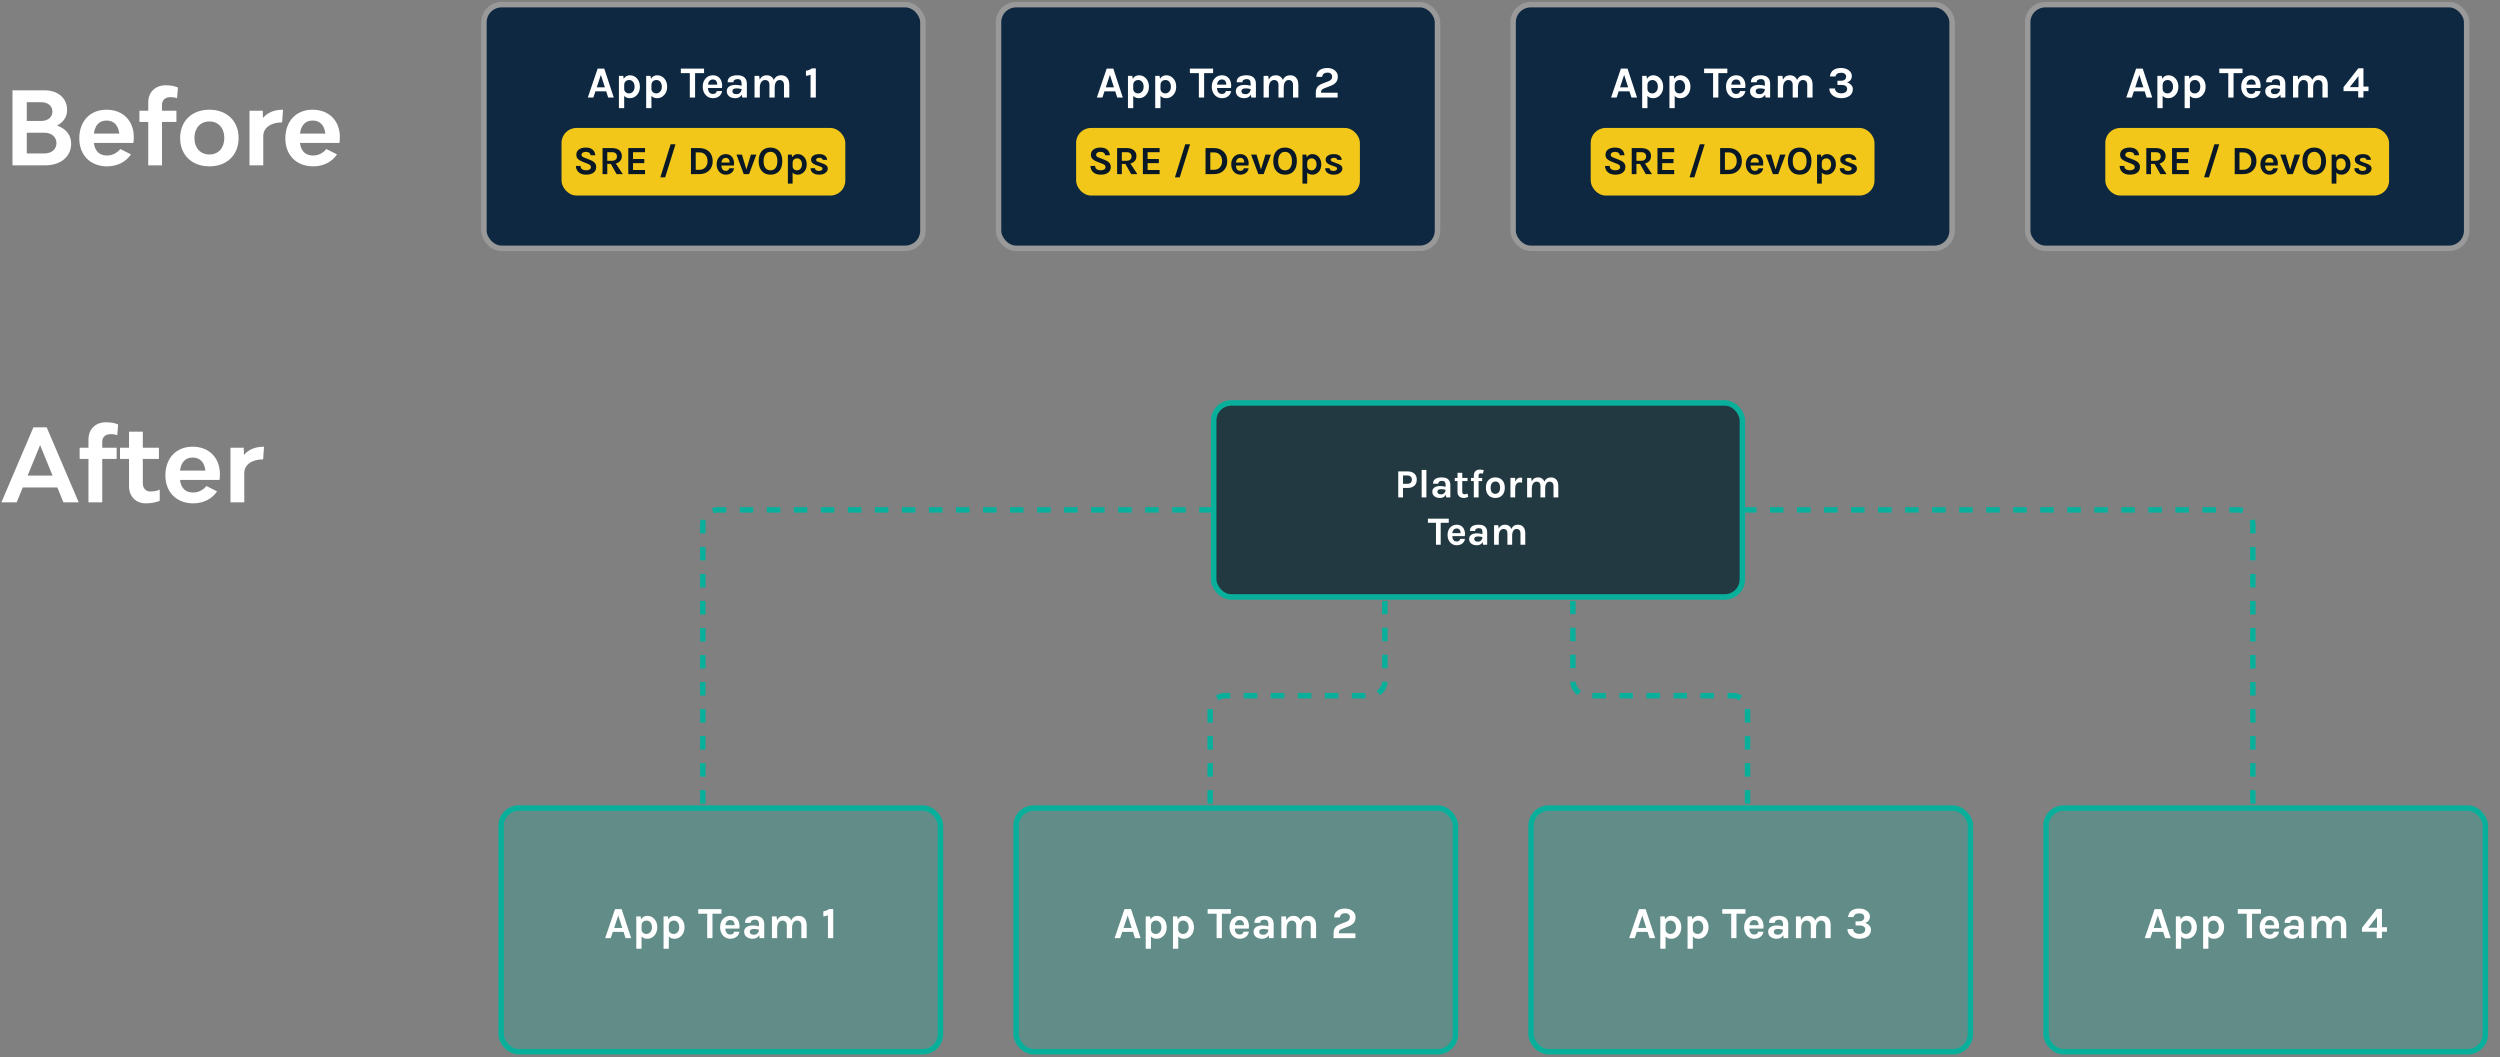 <svg width="740" height="313" viewBox="0 0 740 313" fill="none" xmlns="http://www.w3.org/2000/svg">
<rect x="0" y="0" width="740" height="313" fill="#808080" stroke="none"/>
<path d="M16.895 37.181C19.475 38.051 21.065 39.971 21.065 42.491C21.065 46.361 18.005 48.941 13.325 48.941H3.695V26.741H13.205C17.195 26.741 19.865 29.081 19.865 32.561C19.865 34.571 18.785 36.161 16.895 37.181ZM7.925 30.251V35.801H12.185C14.195 35.801 15.515 34.691 15.515 33.011C15.515 31.361 14.165 30.251 12.215 30.251H7.925ZM13.055 45.431C15.245 45.431 16.715 44.201 16.715 42.371C16.715 40.511 15.245 39.281 13.115 39.281H7.925V45.431H13.055ZM39.605 40.601C39.605 41.171 39.545 41.831 39.485 42.311H27.785C28.085 44.591 29.285 46.031 31.655 46.031C33.305 46.031 34.655 45.281 35.615 44.111L38.765 45.701C37.325 47.861 34.775 49.241 31.715 49.241C26.765 49.241 23.465 45.941 23.465 40.961C23.465 35.861 26.675 32.471 31.535 32.471C36.365 32.471 39.605 35.711 39.605 40.601ZM31.535 35.681C29.375 35.681 28.115 37.091 27.785 39.551H35.315C35.015 37.091 33.725 35.681 31.535 35.681ZM50.418 28.751C48.948 28.751 47.958 29.621 47.958 30.971V32.771H52.218V36.101H47.958V48.941H43.878V36.101H41.268V32.771H43.878V30.341C43.878 27.251 45.978 25.241 49.098 25.241C50.418 25.241 51.708 25.451 52.668 25.901L52.398 29.081C51.768 28.811 51.168 28.751 50.418 28.751ZM61.988 49.241C56.798 49.241 53.318 45.881 53.318 40.841C53.318 35.831 56.798 32.471 61.988 32.471C67.148 32.471 70.628 35.831 70.628 40.841C70.628 45.881 67.148 49.241 61.988 49.241ZM61.988 45.731C64.628 45.731 66.398 43.781 66.398 40.841C66.398 37.901 64.628 35.951 61.988 35.951C59.318 35.951 57.548 37.901 57.548 40.841C57.548 43.781 59.318 45.731 61.988 45.731ZM77.837 34.931C79.127 33.341 81.167 32.471 83.777 32.471L83.507 36.221C80.147 36.221 77.927 37.841 77.927 40.271V48.941H73.847V32.771H77.777L77.837 34.931ZM100.601 40.601C100.601 41.171 100.541 41.831 100.481 42.311H88.781C89.081 44.591 90.281 46.031 92.651 46.031C94.301 46.031 95.651 45.281 96.611 44.111L99.761 45.701C98.321 47.861 95.771 49.241 92.711 49.241C87.761 49.241 84.461 45.941 84.461 40.961C84.461 35.861 87.671 32.471 92.531 32.471C97.361 32.471 100.601 35.711 100.601 40.601ZM92.531 35.681C90.371 35.681 89.111 37.091 88.781 39.551H96.311C96.011 37.091 94.721 35.681 92.531 35.681Z" fill="white"/>
<rect x="143.246" y="1.381" width="129.936" height="72.12" rx="5.215" fill="#0D2840" stroke="#999999" stroke-width="1.618"/>
<path d="M176.906 20.299H178.862L181.678 28.878H180.025L179.431 27.027H176.245L175.637 28.878H173.984L176.906 20.299ZM176.641 25.851H179.047L177.858 22.163L176.641 25.851ZM184.625 23.326C185.031 22.63 185.648 22.282 186.476 22.282C187.269 22.282 187.948 22.581 188.512 23.18C189.111 23.815 189.411 24.643 189.411 25.666C189.411 26.697 189.107 27.53 188.499 28.164C187.935 28.763 187.26 29.063 186.476 29.063C185.692 29.063 185.119 28.829 184.758 28.362V32.011H183.198V22.453H184.48L184.625 23.326ZM186.199 27.648C186.384 27.648 186.573 27.609 186.767 27.53C186.97 27.45 187.15 27.327 187.309 27.159C187.661 26.789 187.838 26.296 187.838 25.679C187.838 25.053 187.683 24.564 187.375 24.212C187.075 23.859 186.705 23.683 186.265 23.683C185.833 23.683 185.476 23.811 185.194 24.066C184.921 24.313 184.775 24.67 184.758 25.137V26.287C184.758 26.701 184.903 27.036 185.194 27.292C185.467 27.53 185.802 27.648 186.199 27.648ZM192.694 23.326C193.099 22.63 193.716 22.282 194.544 22.282C195.338 22.282 196.016 22.581 196.58 23.18C197.18 23.815 197.479 24.643 197.479 25.666C197.479 26.697 197.175 27.53 196.567 28.164C196.003 28.763 195.329 29.063 194.544 29.063C193.76 29.063 193.187 28.829 192.826 28.362V32.011H191.266V22.453H192.548L192.694 23.326ZM194.267 27.648C194.452 27.648 194.641 27.609 194.835 27.53C195.038 27.45 195.219 27.327 195.377 27.159C195.73 26.789 195.906 26.296 195.906 25.679C195.906 25.053 195.752 24.564 195.443 24.212C195.144 23.859 194.774 23.683 194.333 23.683C193.901 23.683 193.544 23.811 193.262 24.066C192.989 24.313 192.844 24.67 192.826 25.137V26.287C192.826 26.701 192.971 27.036 193.262 27.292C193.535 27.53 193.87 27.648 194.267 27.648ZM201.528 20.299H208.402V21.647H205.745V28.878H204.185V21.647H201.528V20.299ZM213.098 23.22C213.318 23.502 213.481 23.828 213.587 24.198C213.701 24.569 213.759 24.908 213.759 25.216C213.759 25.525 213.741 25.802 213.706 26.049H209.555C209.573 26.569 209.7 26.992 209.938 27.318C210.176 27.644 210.538 27.807 211.022 27.807C211.666 27.807 212.049 27.525 212.172 26.961H213.745C213.64 27.605 213.344 28.111 212.86 28.481C212.357 28.869 211.745 29.063 211.022 29.063C210.176 29.063 209.467 28.755 208.894 28.138C208.303 27.494 208.008 26.67 208.008 25.666C208.008 24.635 208.303 23.806 208.894 23.18C209.458 22.581 210.167 22.282 211.022 22.282C211.912 22.282 212.604 22.594 213.098 23.22ZM211.035 23.524C210.595 23.524 210.251 23.67 210.004 23.96C209.758 24.242 209.612 24.608 209.568 25.058H212.304C212.304 24.361 212.084 23.894 211.644 23.656C211.476 23.568 211.273 23.524 211.035 23.524ZM217.741 25.124C218.252 25.124 218.843 25.207 219.513 25.375V24.74C219.513 24.291 219.42 23.96 219.235 23.749C219.059 23.529 218.763 23.418 218.349 23.418C217.944 23.418 217.631 23.502 217.411 23.67C217.19 23.828 217.08 24.057 217.08 24.357H215.375C215.375 23.625 215.631 23.097 216.142 22.771C216.662 22.445 217.384 22.282 218.31 22.282C219.632 22.282 220.486 22.744 220.874 23.67C221.006 23.987 221.072 24.361 221.072 24.793V28.878H219.711L219.592 28.019C219.178 28.715 218.543 29.063 217.688 29.063C216.86 29.063 216.217 28.86 215.758 28.455C215.335 28.067 215.124 27.578 215.124 26.988C215.124 26.388 215.357 25.93 215.824 25.613C216.291 25.287 216.93 25.124 217.741 25.124ZM219.513 26.366C218.993 26.225 218.508 26.155 218.058 26.155C217.212 26.155 216.789 26.437 216.789 27.001C216.789 27.239 216.886 27.446 217.08 27.622C217.274 27.79 217.583 27.873 218.006 27.873C218.437 27.873 218.79 27.732 219.063 27.45C219.345 27.159 219.495 26.798 219.513 26.366ZM229.057 23.67C229.471 22.744 230.198 22.282 231.238 22.282C232.005 22.282 232.599 22.541 233.022 23.061C233.428 23.555 233.63 24.242 233.63 25.124V28.878H232.057V25.124C232.057 24.648 231.943 24.291 231.714 24.053C231.485 23.806 231.163 23.683 230.749 23.683C230.334 23.683 229.995 23.863 229.731 24.225C229.466 24.586 229.325 25.133 229.308 25.864V28.878H227.748V25.124C227.748 24.648 227.633 24.291 227.404 24.053C227.175 23.806 226.853 23.683 226.439 23.683C226.025 23.683 225.668 23.868 225.368 24.238C225.078 24.608 224.923 25.163 224.906 25.904V28.878H223.346V22.453H224.708L224.879 23.564C225.302 22.709 225.981 22.282 226.915 22.282C227.453 22.282 227.898 22.405 228.25 22.652C228.612 22.898 228.88 23.238 229.057 23.67ZM238.563 20.946C239.224 20.849 239.806 20.616 240.308 20.246H241.485V28.878H239.925V22.11C239.475 22.33 239.021 22.44 238.563 22.44V20.946Z" fill="white"/>
<rect x="166.215" y="37.878" width="84" height="20" rx="4.406" fill="#F2C71A"/>
<path d="M174.83 45.957C174.704 45.285 174.229 44.949 173.407 44.949C173.003 44.949 172.687 45.032 172.457 45.198C172.236 45.356 172.125 45.55 172.125 45.779C172.125 46.009 172.196 46.191 172.339 46.325C172.489 46.452 172.718 46.57 173.027 46.681L174.7 47.334C175.269 47.555 175.708 47.836 176.017 48.176C176.325 48.508 176.48 48.927 176.48 49.434C176.48 50.13 176.218 50.683 175.696 51.095C175.174 51.498 174.431 51.7 173.466 51.7C172.612 51.7 171.92 51.49 171.39 51.071C170.796 50.612 170.484 49.964 170.452 49.125H171.84C171.84 49.758 172.169 50.157 172.825 50.324C173.023 50.379 173.284 50.407 173.608 50.407C173.933 50.407 174.233 50.327 174.51 50.169C174.787 50.003 174.925 49.786 174.925 49.517C174.925 49.24 174.85 49.03 174.7 48.888C174.55 48.738 174.304 48.599 173.964 48.473L172.434 47.867C171.84 47.638 171.386 47.369 171.069 47.061C170.753 46.752 170.595 46.325 170.595 45.779C170.595 45.139 170.844 44.632 171.342 44.261C171.848 43.873 172.533 43.679 173.395 43.679C174.265 43.679 174.933 43.881 175.4 44.284C175.874 44.68 176.147 45.237 176.218 45.957H174.83ZM184.069 46.195C184.069 46.74 183.915 47.207 183.607 47.595C183.298 47.982 182.855 48.251 182.278 48.401L184.342 51.534H182.515L180.818 48.532H179.751V51.534H178.351V43.834H181.198C182.108 43.834 182.816 44.051 183.322 44.486C183.82 44.905 184.069 45.475 184.069 46.195ZM181.068 47.595C181.582 47.595 181.969 47.48 182.23 47.251C182.491 47.013 182.622 46.705 182.622 46.325C182.622 45.938 182.503 45.629 182.266 45.4C182.029 45.162 181.673 45.044 181.198 45.044H179.751V47.595H181.068ZM185.974 43.834H190.934V45.044H187.374V47.073H190.708V48.283H187.374V50.312H190.934V51.534H185.974V43.834ZM198.514 42.694H199.949L196.888 52.495H195.464L198.514 42.694ZM207.028 43.834C208.198 43.834 209.144 44.181 209.863 44.878C210.591 45.574 210.955 46.511 210.955 47.69C210.955 48.86 210.591 49.794 209.863 50.49C209.144 51.186 208.198 51.534 207.028 51.534H204.524V43.834H207.028ZM205.936 50.264H207.028C207.756 50.264 208.345 50.019 208.796 49.529C209.223 49.054 209.436 48.441 209.436 47.69C209.436 46.922 209.223 46.301 208.796 45.827C208.353 45.344 207.763 45.103 207.028 45.103H205.936V50.264ZM216.692 46.456C216.89 46.709 217.036 47.001 217.131 47.334C217.234 47.666 217.285 47.97 217.285 48.247C217.285 48.524 217.27 48.773 217.238 48.995H213.512C213.528 49.461 213.643 49.841 213.856 50.134C214.07 50.426 214.394 50.573 214.829 50.573C215.407 50.573 215.751 50.319 215.862 49.813H217.274C217.179 50.391 216.914 50.846 216.479 51.178C216.028 51.526 215.478 51.7 214.829 51.7C214.07 51.7 213.433 51.423 212.919 50.869C212.389 50.292 212.124 49.552 212.124 48.651C212.124 47.725 212.389 46.982 212.919 46.42C213.425 45.882 214.062 45.613 214.829 45.613C215.628 45.613 216.249 45.894 216.692 46.456ZM214.841 46.728C214.446 46.728 214.137 46.859 213.916 47.12C213.694 47.373 213.564 47.701 213.524 48.105H215.98C215.98 47.48 215.783 47.061 215.387 46.847C215.237 46.768 215.055 46.728 214.841 46.728ZM219.614 45.767L220.931 50.145L222.26 45.767H223.874L221.726 51.534H220.148L218 45.767H219.614ZM228.068 43.679C228.582 43.679 229.053 43.766 229.48 43.94C229.907 44.106 230.275 44.356 230.584 44.688C231.232 45.384 231.557 46.38 231.557 47.678C231.557 48.983 231.232 49.991 230.584 50.703C229.967 51.368 229.124 51.7 228.056 51.7C226.997 51.7 226.158 51.36 225.541 50.679C224.893 49.975 224.568 48.975 224.568 47.678C224.568 46.365 224.893 45.36 225.541 44.664C226.15 44.008 226.993 43.679 228.068 43.679ZM230.109 47.701C230.109 46.816 229.923 46.135 229.551 45.661C229.188 45.178 228.693 44.937 228.068 44.937C227.443 44.937 226.945 45.178 226.573 45.661C226.202 46.135 226.016 46.816 226.016 47.701C226.016 48.579 226.202 49.256 226.573 49.73C226.945 50.197 227.443 50.43 228.068 50.43C228.693 50.43 229.188 50.197 229.551 49.73C229.923 49.256 230.109 48.579 230.109 47.701ZM234.494 46.55C234.858 45.926 235.412 45.613 236.155 45.613C236.867 45.613 237.476 45.882 237.983 46.42C238.521 46.989 238.789 47.733 238.789 48.651C238.789 49.576 238.517 50.324 237.971 50.893C237.465 51.431 236.859 51.7 236.155 51.7C235.452 51.7 234.937 51.49 234.613 51.071V54.346H233.213V45.767H234.364L234.494 46.55ZM235.906 50.43C236.072 50.43 236.242 50.395 236.417 50.324C236.598 50.252 236.761 50.142 236.903 49.991C237.219 49.659 237.378 49.216 237.378 48.662C237.378 48.101 237.239 47.662 236.962 47.346C236.693 47.029 236.361 46.871 235.966 46.871C235.578 46.871 235.258 46.986 235.005 47.215C234.759 47.436 234.629 47.757 234.613 48.176V49.208C234.613 49.58 234.744 49.88 235.005 50.11C235.25 50.324 235.55 50.43 235.906 50.43ZM241.238 49.778C241.254 50.324 241.653 50.596 242.436 50.596C242.737 50.596 242.982 50.533 243.172 50.407C243.369 50.272 243.468 50.118 243.468 49.944C243.468 49.77 243.409 49.635 243.29 49.54C243.172 49.446 242.986 49.358 242.733 49.279L241.475 48.828C240.542 48.504 240.075 47.974 240.075 47.239C240.075 46.748 240.293 46.357 240.728 46.064C241.171 45.764 241.76 45.613 242.495 45.613C243.239 45.613 243.808 45.775 244.204 46.1C244.607 46.424 244.817 46.831 244.833 47.322H243.516C243.5 47.132 243.409 46.982 243.243 46.871C243.077 46.76 242.839 46.705 242.531 46.705C242.223 46.705 241.981 46.768 241.807 46.895C241.641 47.013 241.558 47.152 241.558 47.31C241.558 47.587 241.791 47.792 242.258 47.927L243.623 48.437C244.073 48.587 244.417 48.781 244.655 49.018C244.9 49.248 245.023 49.548 245.023 49.92C245.023 50.395 244.797 50.806 244.346 51.154C243.88 51.518 243.263 51.7 242.495 51.7C241.728 51.7 241.111 51.534 240.645 51.202C240.178 50.861 239.941 50.387 239.933 49.778H241.238Z" fill="#081826"/>
<rect x="295.562" y="1.381" width="129.936" height="72.12" rx="5.215" fill="#0D2840" stroke="#999999" stroke-width="1.618"/>
<path d="M327.583 20.299H329.539L332.355 28.878H330.702L330.108 27.027H326.922L326.314 28.878H324.661L327.583 20.299ZM327.318 25.851H329.724L328.534 22.163L327.318 25.851ZM335.302 23.326C335.708 22.63 336.325 22.282 337.153 22.282C337.946 22.282 338.625 22.581 339.189 23.18C339.788 23.815 340.088 24.643 340.088 25.666C340.088 26.697 339.784 27.53 339.176 28.164C338.612 28.763 337.937 29.063 337.153 29.063C336.369 29.063 335.796 28.829 335.435 28.362V32.011H333.875V22.453H335.157L335.302 23.326ZM336.875 27.648C337.061 27.648 337.25 27.609 337.444 27.53C337.647 27.45 337.827 27.327 337.986 27.159C338.338 26.789 338.515 26.296 338.515 25.679C338.515 25.053 338.36 24.564 338.052 24.212C337.752 23.859 337.382 23.683 336.942 23.683C336.51 23.683 336.153 23.811 335.871 24.066C335.598 24.313 335.452 24.67 335.435 25.137V26.287C335.435 26.701 335.58 27.036 335.871 27.292C336.144 27.53 336.479 27.648 336.875 27.648ZM343.371 23.326C343.776 22.63 344.393 22.282 345.221 22.282C346.015 22.282 346.693 22.581 347.257 23.18C347.856 23.815 348.156 24.643 348.156 25.666C348.156 26.697 347.852 27.53 347.244 28.164C346.68 28.763 346.006 29.063 345.221 29.063C344.437 29.063 343.864 28.829 343.503 28.362V32.011H341.943V22.453H343.225L343.371 23.326ZM344.944 27.648C345.129 27.648 345.318 27.609 345.512 27.53C345.715 27.45 345.896 27.327 346.054 27.159C346.407 26.789 346.583 26.296 346.583 25.679C346.583 25.053 346.429 24.564 346.12 24.212C345.821 23.859 345.451 23.683 345.01 23.683C344.578 23.683 344.221 23.811 343.939 24.066C343.666 24.313 343.521 24.67 343.503 25.137V26.287C343.503 26.701 343.648 27.036 343.939 27.292C344.212 27.53 344.547 27.648 344.944 27.648ZM352.205 20.299H359.079V21.647H356.422V28.878H354.862V21.647H352.205V20.299ZM363.775 23.22C363.995 23.502 364.158 23.828 364.264 24.198C364.378 24.569 364.436 24.908 364.436 25.216C364.436 25.525 364.418 25.802 364.383 26.049H360.232C360.249 26.569 360.377 26.992 360.615 27.318C360.853 27.644 361.214 27.807 361.699 27.807C362.342 27.807 362.726 27.525 362.849 26.961H364.422C364.317 27.605 364.021 28.111 363.537 28.481C363.034 28.869 362.422 29.063 361.699 29.063C360.853 29.063 360.144 28.755 359.571 28.138C358.98 27.494 358.685 26.67 358.685 25.666C358.685 24.635 358.98 23.806 359.571 23.18C360.135 22.581 360.844 22.282 361.699 22.282C362.589 22.282 363.281 22.594 363.775 23.22ZM361.712 23.524C361.272 23.524 360.928 23.67 360.681 23.96C360.435 24.242 360.289 24.608 360.245 25.058H362.981C362.981 24.361 362.761 23.894 362.32 23.656C362.153 23.568 361.95 23.524 361.712 23.524ZM368.418 25.124C368.929 25.124 369.52 25.207 370.189 25.375V24.74C370.189 24.291 370.097 23.96 369.912 23.749C369.736 23.529 369.44 23.418 369.026 23.418C368.621 23.418 368.308 23.502 368.088 23.67C367.867 23.828 367.757 24.057 367.757 24.357H366.052C366.052 23.625 366.307 23.097 366.819 22.771C367.339 22.445 368.061 22.282 368.987 22.282C370.308 22.282 371.163 22.744 371.551 23.67C371.683 23.987 371.749 24.361 371.749 24.793V28.878H370.388L370.269 28.019C369.855 28.715 369.22 29.063 368.365 29.063C367.537 29.063 366.894 28.86 366.435 28.455C366.012 28.067 365.801 27.578 365.801 26.988C365.801 26.388 366.034 25.93 366.501 25.613C366.968 25.287 367.607 25.124 368.418 25.124ZM370.189 26.366C369.67 26.225 369.185 26.155 368.735 26.155C367.889 26.155 367.466 26.437 367.466 27.001C367.466 27.239 367.563 27.446 367.757 27.622C367.951 27.79 368.259 27.873 368.683 27.873C369.114 27.873 369.467 27.732 369.74 27.45C370.022 27.159 370.172 26.798 370.189 26.366ZM379.734 23.67C380.148 22.744 380.875 22.282 381.915 22.282C382.681 22.282 383.276 22.541 383.699 23.061C384.105 23.555 384.307 24.242 384.307 25.124V28.878H382.734V25.124C382.734 24.648 382.62 24.291 382.391 24.053C382.161 23.806 381.84 23.683 381.426 23.683C381.011 23.683 380.672 23.863 380.408 24.225C380.143 24.586 380.002 25.133 379.985 25.864V28.878H378.425V25.124C378.425 24.648 378.31 24.291 378.081 24.053C377.852 23.806 377.53 23.683 377.116 23.683C376.702 23.683 376.345 23.868 376.045 24.238C375.755 24.608 375.6 25.163 375.583 25.904V28.878H374.023V22.453H375.384L375.556 23.564C375.979 22.709 376.658 22.282 377.592 22.282C378.13 22.282 378.575 22.405 378.927 22.652C379.288 22.898 379.557 23.238 379.734 23.67ZM391.038 27.45H395.942V28.878H389.478V27.411C389.478 26.38 389.844 25.63 390.575 25.163C390.822 25.005 391.108 24.864 391.435 24.74L393.193 24.066C393.58 23.916 393.862 23.731 394.039 23.511C394.224 23.282 394.316 23 394.316 22.665C394.316 22.33 394.197 22.052 393.959 21.832C393.721 21.603 393.382 21.488 392.941 21.488C392.501 21.488 392.135 21.594 391.844 21.806C391.562 22.017 391.399 22.33 391.355 22.744H389.623C389.641 21.907 389.963 21.25 390.588 20.775C391.161 20.343 391.932 20.127 392.902 20.127C393.792 20.127 394.528 20.365 395.109 20.841C395.7 21.334 395.995 21.938 395.995 22.652C395.995 23.366 395.814 23.938 395.453 24.37C395.101 24.793 394.55 25.15 393.801 25.441L392.016 26.128C391.672 26.261 391.421 26.41 391.263 26.578C391.113 26.736 391.038 26.944 391.038 27.199V27.45Z" fill="white"/>
<rect x="318.531" y="37.878" width="84" height="20" rx="4.406" fill="#F2C71A"/>
<path d="M327.147 45.957C327.02 45.285 326.546 44.949 325.723 44.949C325.32 44.949 325.003 45.032 324.774 45.198C324.552 45.356 324.442 45.55 324.442 45.779C324.442 46.009 324.513 46.191 324.655 46.325C324.805 46.452 325.035 46.57 325.343 46.681L327.016 47.334C327.586 47.555 328.025 47.836 328.333 48.176C328.642 48.508 328.796 48.927 328.796 49.434C328.796 50.13 328.535 50.683 328.013 51.095C327.491 51.498 326.747 51.7 325.782 51.7C324.928 51.7 324.236 51.49 323.706 51.071C323.113 50.612 322.8 49.964 322.769 49.125H324.157C324.157 49.758 324.485 50.157 325.142 50.324C325.339 50.379 325.6 50.407 325.925 50.407C326.249 50.407 326.55 50.327 326.826 50.169C327.103 50.003 327.242 49.786 327.242 49.517C327.242 49.24 327.166 49.03 327.016 48.888C326.866 48.738 326.621 48.599 326.281 48.473L324.75 47.867C324.157 47.638 323.702 47.369 323.386 47.061C323.069 46.752 322.911 46.325 322.911 45.779C322.911 45.139 323.16 44.632 323.659 44.261C324.165 43.873 324.849 43.679 325.711 43.679C326.581 43.679 327.25 43.881 327.716 44.284C328.191 44.68 328.464 45.237 328.535 45.957H327.147ZM336.386 46.195C336.386 46.74 336.231 47.207 335.923 47.595C335.614 47.982 335.172 48.251 334.594 48.401L336.659 51.534H334.831L333.135 48.532H332.067V51.534H330.667V43.834H333.514C334.424 43.834 335.132 44.051 335.638 44.486C336.137 44.905 336.386 45.475 336.386 46.195ZM333.384 47.595C333.898 47.595 334.286 47.48 334.547 47.251C334.808 47.013 334.938 46.705 334.938 46.325C334.938 45.938 334.82 45.629 334.582 45.4C334.345 45.162 333.989 45.044 333.514 45.044H332.067V47.595H333.384ZM338.291 43.834H343.25V45.044H339.691V47.073H343.025V48.283H339.691V50.312H343.25V51.534H338.291V43.834ZM350.83 42.694H352.266L349.205 52.495H347.781L350.83 42.694ZM359.344 43.834C360.515 43.834 361.46 44.181 362.18 44.878C362.908 45.574 363.271 46.511 363.271 47.69C363.271 48.86 362.908 49.794 362.18 50.49C361.46 51.186 360.515 51.534 359.344 51.534H356.841V43.834H359.344ZM358.253 50.264H359.344C360.072 50.264 360.661 50.019 361.112 49.529C361.539 49.054 361.753 48.441 361.753 47.69C361.753 46.922 361.539 46.301 361.112 45.827C360.669 45.344 360.08 45.103 359.344 45.103H358.253V50.264ZM369.009 46.456C369.206 46.709 369.353 47.001 369.448 47.334C369.55 47.666 369.602 47.97 369.602 48.247C369.602 48.524 369.586 48.773 369.554 48.995H365.829C365.845 49.461 365.959 49.841 366.173 50.134C366.386 50.426 366.711 50.573 367.146 50.573C367.723 50.573 368.067 50.319 368.178 49.813H369.59C369.495 50.391 369.23 50.846 368.795 51.178C368.344 51.526 367.794 51.7 367.146 51.7C366.386 51.7 365.75 51.423 365.236 50.869C364.706 50.292 364.441 49.552 364.441 48.651C364.441 47.725 364.706 46.982 365.236 46.42C365.742 45.882 366.379 45.613 367.146 45.613C367.945 45.613 368.566 45.894 369.009 46.456ZM367.158 46.728C366.762 46.728 366.454 46.859 366.232 47.12C366.011 47.373 365.88 47.701 365.841 48.105H368.297C368.297 47.48 368.099 47.061 367.703 46.847C367.553 46.768 367.371 46.728 367.158 46.728ZM371.93 45.767L373.247 50.145L374.576 45.767H376.19L374.042 51.534H372.464L370.317 45.767H371.93ZM380.385 43.679C380.899 43.679 381.369 43.766 381.797 43.94C382.224 44.106 382.592 44.356 382.9 44.688C383.549 45.384 383.873 46.38 383.873 47.678C383.873 48.983 383.549 49.991 382.9 50.703C382.283 51.368 381.441 51.7 380.373 51.7C379.313 51.7 378.475 51.36 377.858 50.679C377.209 49.975 376.885 48.975 376.885 47.678C376.885 46.365 377.209 45.36 377.858 44.664C378.467 44.008 379.309 43.679 380.385 43.679ZM382.425 47.701C382.425 46.816 382.24 46.135 381.868 45.661C381.504 45.178 381.01 44.937 380.385 44.937C379.76 44.937 379.262 45.178 378.89 45.661C378.518 46.135 378.332 46.816 378.332 47.701C378.332 48.579 378.518 49.256 378.89 49.73C379.262 50.197 379.76 50.43 380.385 50.43C381.01 50.43 381.504 50.197 381.868 49.73C382.24 49.256 382.425 48.579 382.425 47.701ZM386.811 46.55C387.175 45.926 387.728 45.613 388.472 45.613C389.184 45.613 389.793 45.882 390.299 46.42C390.837 46.989 391.106 47.733 391.106 48.651C391.106 49.576 390.833 50.324 390.287 50.893C389.781 51.431 389.176 51.7 388.472 51.7C387.768 51.7 387.254 51.49 386.929 51.071V54.346H385.529V45.767H386.68L386.811 46.55ZM388.223 50.43C388.389 50.43 388.559 50.395 388.733 50.324C388.915 50.252 389.077 50.142 389.219 49.991C389.536 49.659 389.694 49.216 389.694 48.662C389.694 48.101 389.556 47.662 389.279 47.346C389.01 47.029 388.678 46.871 388.282 46.871C387.894 46.871 387.574 46.986 387.321 47.215C387.076 47.436 386.945 47.757 386.929 48.176V49.208C386.929 49.58 387.06 49.88 387.321 50.11C387.566 50.324 387.867 50.43 388.223 50.43ZM393.554 49.778C393.57 50.324 393.969 50.596 394.752 50.596C395.053 50.596 395.298 50.533 395.488 50.407C395.686 50.272 395.785 50.118 395.785 49.944C395.785 49.77 395.725 49.635 395.607 49.54C395.488 49.446 395.302 49.358 395.049 49.279L393.791 48.828C392.858 48.504 392.391 47.974 392.391 47.239C392.391 46.748 392.609 46.357 393.044 46.064C393.487 45.764 394.076 45.613 394.812 45.613C395.555 45.613 396.125 45.775 396.52 46.1C396.924 46.424 397.133 46.831 397.149 47.322H395.832C395.816 47.132 395.725 46.982 395.559 46.871C395.393 46.76 395.156 46.705 394.847 46.705C394.539 46.705 394.298 46.768 394.124 46.895C393.958 47.013 393.874 47.152 393.874 47.31C393.874 47.587 394.108 47.792 394.575 47.927L395.939 48.437C396.39 48.587 396.734 48.781 396.971 49.018C397.216 49.248 397.339 49.548 397.339 49.92C397.339 50.395 397.114 50.806 396.663 51.154C396.196 51.518 395.579 51.7 394.812 51.7C394.045 51.7 393.428 51.534 392.961 51.202C392.494 50.861 392.257 50.387 392.249 49.778H393.554Z" fill="#081826"/>
<rect x="447.882" y="1.381" width="129.936" height="72.12" rx="5.215" fill="#0D2840" stroke="#999999" stroke-width="1.618"/>
<path d="M479.793 20.299H481.75L484.565 28.878H482.913L482.318 27.027H479.132L478.524 28.878H476.872L479.793 20.299ZM479.529 25.851H481.935L480.745 22.163L479.529 25.851ZM487.513 23.326C487.918 22.63 488.535 22.282 489.364 22.282C490.157 22.282 490.835 22.581 491.399 23.18C491.999 23.815 492.298 24.643 492.298 25.666C492.298 26.697 491.994 27.53 491.386 28.164C490.822 28.763 490.148 29.063 489.364 29.063C488.579 29.063 488.006 28.829 487.645 28.362V32.011H486.085V22.453H487.368L487.513 23.326ZM489.086 27.648C489.271 27.648 489.461 27.609 489.654 27.53C489.857 27.45 490.038 27.327 490.196 27.159C490.549 26.789 490.725 26.296 490.725 25.679C490.725 25.053 490.571 24.564 490.263 24.212C489.963 23.859 489.593 23.683 489.152 23.683C488.72 23.683 488.363 23.811 488.081 24.066C487.808 24.313 487.663 24.67 487.645 25.137V26.287C487.645 26.701 487.791 27.036 488.081 27.292C488.355 27.53 488.689 27.648 489.086 27.648ZM495.581 23.326C495.987 22.63 496.604 22.282 497.432 22.282C498.225 22.282 498.904 22.581 499.468 23.18C500.067 23.815 500.367 24.643 500.367 25.666C500.367 26.697 500.063 27.53 499.455 28.164C498.891 28.763 498.216 29.063 497.432 29.063C496.648 29.063 496.075 28.829 495.713 28.362V32.011H494.154V22.453H495.436L495.581 23.326ZM497.154 27.648C497.339 27.648 497.529 27.609 497.723 27.53C497.926 27.45 498.106 27.327 498.265 27.159C498.617 26.789 498.794 26.296 498.794 25.679C498.794 25.053 498.639 24.564 498.331 24.212C498.031 23.859 497.661 23.683 497.22 23.683C496.789 23.683 496.432 23.811 496.15 24.066C495.877 24.313 495.731 24.67 495.713 25.137V26.287C495.713 26.701 495.859 27.036 496.15 27.292C496.423 27.53 496.758 27.648 497.154 27.648ZM504.415 20.299H511.289V21.647H508.632V28.878H507.073V21.647H504.415V20.299ZM515.985 23.22C516.205 23.502 516.369 23.828 516.474 24.198C516.589 24.569 516.646 24.908 516.646 25.216C516.646 25.525 516.628 25.802 516.593 26.049H512.442C512.46 26.569 512.588 26.992 512.826 27.318C513.064 27.644 513.425 27.807 513.91 27.807C514.553 27.807 514.936 27.525 515.06 26.961H516.633C516.527 27.605 516.232 28.111 515.747 28.481C515.245 28.869 514.632 29.063 513.91 29.063C513.064 29.063 512.354 28.755 511.781 28.138C511.191 27.494 510.896 26.67 510.896 25.666C510.896 24.635 511.191 23.806 511.781 23.18C512.345 22.581 513.055 22.282 513.91 22.282C514.8 22.282 515.492 22.594 515.985 23.22ZM513.923 23.524C513.482 23.524 513.139 23.67 512.892 23.96C512.645 24.242 512.5 24.608 512.456 25.058H515.192C515.192 24.361 514.972 23.894 514.531 23.656C514.364 23.568 514.161 23.524 513.923 23.524ZM520.629 25.124C521.14 25.124 521.73 25.207 522.4 25.375V24.74C522.4 24.291 522.308 23.96 522.122 23.749C521.946 23.529 521.651 23.418 521.237 23.418C520.831 23.418 520.519 23.502 520.298 23.67C520.078 23.828 519.968 24.057 519.968 24.357H518.262C518.262 23.625 518.518 23.097 519.029 22.771C519.549 22.445 520.272 22.282 521.197 22.282C522.519 22.282 523.374 22.744 523.762 23.67C523.894 23.987 523.96 24.361 523.96 24.793V28.878H522.598L522.479 28.019C522.065 28.715 521.431 29.063 520.576 29.063C519.747 29.063 519.104 28.86 518.646 28.455C518.223 28.067 518.011 27.578 518.011 26.988C518.011 26.388 518.245 25.93 518.712 25.613C519.179 25.287 519.818 25.124 520.629 25.124ZM522.4 26.366C521.88 26.225 521.395 26.155 520.946 26.155C520.1 26.155 519.677 26.437 519.677 27.001C519.677 27.239 519.774 27.446 519.968 27.622C520.162 27.79 520.47 27.873 520.893 27.873C521.325 27.873 521.677 27.732 521.951 27.45C522.233 27.159 522.382 26.798 522.4 26.366ZM531.944 23.67C532.358 22.744 533.085 22.282 534.125 22.282C534.892 22.282 535.487 22.541 535.91 23.061C536.315 23.555 536.518 24.242 536.518 25.124V28.878H534.945V25.124C534.945 24.648 534.83 24.291 534.601 24.053C534.372 23.806 534.05 23.683 533.636 23.683C533.222 23.683 532.883 23.863 532.618 24.225C532.354 24.586 532.213 25.133 532.195 25.864V28.878H530.635V25.124C530.635 24.648 530.521 24.291 530.292 24.053C530.063 23.806 529.741 23.683 529.327 23.683C528.913 23.683 528.556 23.868 528.256 24.238C527.965 24.608 527.811 25.163 527.793 25.904V28.878H526.233V22.453H527.595L527.767 23.564C528.19 22.709 528.868 22.282 529.803 22.282C530.34 22.282 530.785 22.405 531.138 22.652C531.499 22.898 531.768 23.238 531.944 23.67ZM544.98 21.541C544.02 21.541 543.46 21.907 543.301 22.639H541.662C541.75 21.792 542.094 21.154 542.693 20.722C543.257 20.325 543.998 20.127 544.914 20.127C545.857 20.127 546.624 20.347 547.214 20.788C547.831 21.237 548.14 21.814 548.14 22.52C548.14 22.96 548.021 23.343 547.783 23.67C547.545 23.987 547.192 24.225 546.725 24.383C547.245 24.56 547.659 24.824 547.968 25.177C548.285 25.52 548.444 25.917 548.444 26.366C548.444 26.816 548.36 27.199 548.192 27.516C548.034 27.834 547.805 28.107 547.505 28.336C546.871 28.821 546.047 29.063 545.033 29.063C544.064 29.063 543.249 28.816 542.588 28.323C541.847 27.785 541.477 27.071 541.477 26.181H543.143C543.169 26.631 543.35 26.983 543.685 27.239C544.028 27.494 544.473 27.622 545.02 27.622C545.566 27.622 545.989 27.503 546.289 27.265C546.597 27.018 546.752 26.71 546.752 26.34C546.752 25.961 546.611 25.666 546.329 25.454C546.055 25.243 545.619 25.137 545.02 25.137H543.883V23.907H544.861C545.364 23.907 545.756 23.802 546.038 23.59C546.32 23.37 546.461 23.084 546.461 22.731C546.461 22.378 546.337 22.092 546.091 21.872C545.853 21.651 545.483 21.541 544.98 21.541Z" fill="white"/>
<rect x="470.852" y="37.878" width="84" height="20" rx="4.406" fill="#F2C71A"/>
<path d="M479.467 45.957C479.34 45.285 478.866 44.949 478.043 44.949C477.64 44.949 477.323 45.032 477.094 45.198C476.873 45.356 476.762 45.55 476.762 45.779C476.762 46.009 476.833 46.191 476.975 46.325C477.126 46.452 477.355 46.57 477.664 46.681L479.337 47.334C479.906 47.555 480.345 47.836 480.654 48.176C480.962 48.508 481.116 48.927 481.116 49.434C481.116 50.13 480.855 50.683 480.333 51.095C479.811 51.498 479.068 51.7 478.103 51.7C477.248 51.7 476.556 51.49 476.026 51.071C475.433 50.612 475.121 49.964 475.089 49.125H476.477C476.477 49.758 476.805 50.157 477.462 50.324C477.66 50.379 477.921 50.407 478.245 50.407C478.569 50.407 478.87 50.327 479.147 50.169C479.424 50.003 479.562 49.786 479.562 49.517C479.562 49.24 479.487 49.03 479.337 48.888C479.186 48.738 478.941 48.599 478.601 48.473L477.07 47.867C476.477 47.638 476.022 47.369 475.706 47.061C475.39 46.752 475.231 46.325 475.231 45.779C475.231 45.139 475.481 44.632 475.979 44.261C476.485 43.873 477.169 43.679 478.031 43.679C478.901 43.679 479.57 43.881 480.037 44.284C480.511 44.68 480.784 45.237 480.855 45.957H479.467ZM488.706 46.195C488.706 46.74 488.552 47.207 488.243 47.595C487.935 47.982 487.492 48.251 486.914 48.401L488.979 51.534H487.152L485.455 48.532H484.387V51.534H482.987V43.834H485.835C486.744 43.834 487.452 44.051 487.959 44.486C488.457 44.905 488.706 45.475 488.706 46.195ZM485.704 47.595C486.218 47.595 486.606 47.48 486.867 47.251C487.128 47.013 487.259 46.705 487.259 46.325C487.259 45.938 487.14 45.629 486.903 45.4C486.665 45.162 486.309 45.044 485.835 45.044H484.387V47.595H485.704ZM490.611 43.834H495.57V45.044H492.011V47.073H495.345V48.283H492.011V50.312H495.57V51.534H490.611V43.834ZM503.15 42.694H504.586L501.525 52.495H500.101L503.15 42.694ZM511.665 43.834C512.835 43.834 513.78 44.181 514.5 44.878C515.228 45.574 515.592 46.511 515.592 47.69C515.592 48.86 515.228 49.794 514.5 50.49C513.78 51.186 512.835 51.534 511.665 51.534H509.161V43.834H511.665ZM510.573 50.264H511.665C512.392 50.264 512.981 50.019 513.432 49.529C513.859 49.054 514.073 48.441 514.073 47.69C514.073 46.922 513.859 46.301 513.432 45.827C512.989 45.344 512.4 45.103 511.665 45.103H510.573V50.264ZM521.329 46.456C521.527 46.709 521.673 47.001 521.768 47.334C521.871 47.666 521.922 47.97 521.922 48.247C521.922 48.524 521.906 48.773 521.875 48.995H518.149C518.165 49.461 518.28 49.841 518.493 50.134C518.707 50.426 519.031 50.573 519.466 50.573C520.044 50.573 520.388 50.319 520.498 49.813H521.91C521.815 50.391 521.55 50.846 521.115 51.178C520.664 51.526 520.115 51.7 519.466 51.7C518.707 51.7 518.07 51.423 517.556 50.869C517.026 50.292 516.761 49.552 516.761 48.651C516.761 47.725 517.026 46.982 517.556 46.42C518.062 45.882 518.699 45.613 519.466 45.613C520.265 45.613 520.886 45.894 521.329 46.456ZM519.478 46.728C519.082 46.728 518.774 46.859 518.553 47.12C518.331 47.373 518.201 47.701 518.161 48.105H520.617C520.617 47.48 520.419 47.061 520.024 46.847C519.873 46.768 519.692 46.728 519.478 46.728ZM524.251 45.767L525.568 50.145L526.897 45.767H528.51L526.363 51.534H524.785L522.637 45.767H524.251ZM532.705 43.679C533.219 43.679 533.69 43.766 534.117 43.94C534.544 44.106 534.912 44.356 535.22 44.688C535.869 45.384 536.193 46.38 536.193 47.678C536.193 48.983 535.869 49.991 535.22 50.703C534.603 51.368 533.761 51.7 532.693 51.7C531.633 51.7 530.795 51.36 530.178 50.679C529.529 49.975 529.205 48.975 529.205 47.678C529.205 46.365 529.529 45.36 530.178 44.664C530.787 44.008 531.629 43.679 532.705 43.679ZM534.746 47.701C534.746 46.816 534.56 46.135 534.188 45.661C533.824 45.178 533.33 44.937 532.705 44.937C532.08 44.937 531.582 45.178 531.21 45.661C530.838 46.135 530.652 46.816 530.652 47.701C530.652 48.579 530.838 49.256 531.21 49.73C531.582 50.197 532.08 50.43 532.705 50.43C533.33 50.43 533.824 50.197 534.188 49.73C534.56 49.256 534.746 48.579 534.746 47.701ZM539.131 46.55C539.495 45.926 540.049 45.613 540.792 45.613C541.504 45.613 542.113 45.882 542.619 46.42C543.157 46.989 543.426 47.733 543.426 48.651C543.426 49.576 543.153 50.324 542.607 50.893C542.101 51.431 541.496 51.7 540.792 51.7C540.088 51.7 539.574 51.49 539.25 51.071V54.346H537.85V45.767H539.001L539.131 46.55ZM540.543 50.43C540.709 50.43 540.879 50.395 541.053 50.324C541.235 50.252 541.397 50.142 541.54 49.991C541.856 49.659 542.014 49.216 542.014 48.662C542.014 48.101 541.876 47.662 541.599 47.346C541.33 47.029 540.998 46.871 540.602 46.871C540.215 46.871 539.894 46.986 539.641 47.215C539.396 47.436 539.266 47.757 539.25 48.176V49.208C539.25 49.58 539.38 49.88 539.641 50.11C539.887 50.324 540.187 50.43 540.543 50.43ZM545.874 49.778C545.89 50.324 546.29 50.596 547.073 50.596C547.373 50.596 547.619 50.533 547.808 50.407C548.006 50.272 548.105 50.118 548.105 49.944C548.105 49.77 548.046 49.635 547.927 49.54C547.808 49.446 547.623 49.358 547.369 49.279L546.112 48.828C545.178 48.504 544.712 47.974 544.712 47.239C544.712 46.748 544.929 46.357 545.364 46.064C545.807 45.764 546.397 45.613 547.132 45.613C547.876 45.613 548.445 45.775 548.841 46.1C549.244 46.424 549.454 46.831 549.469 47.322H548.152C548.137 47.132 548.046 46.982 547.88 46.871C547.713 46.76 547.476 46.705 547.168 46.705C546.859 46.705 546.618 46.768 546.444 46.895C546.278 47.013 546.195 47.152 546.195 47.31C546.195 47.587 546.428 47.792 546.895 47.927L548.259 48.437C548.71 48.587 549.054 48.781 549.291 49.018C549.537 49.248 549.659 49.548 549.659 49.92C549.659 50.395 549.434 50.806 548.983 51.154C548.516 51.518 547.899 51.7 547.132 51.7C546.365 51.7 545.748 51.534 545.281 51.202C544.815 50.861 544.577 50.387 544.569 49.778H545.874Z" fill="#081826"/>
<rect x="600.199" y="1.381" width="129.936" height="72.12" rx="5.215" fill="#0D2840" stroke="#999999" stroke-width="1.618"/>
<path d="M632.29 20.299H634.247L637.063 28.878H635.41L634.815 27.027H631.629L631.021 28.878H629.369L632.29 20.299ZM632.026 25.851H634.432L633.242 22.163L632.026 25.851ZM640.01 23.326C640.415 22.63 641.032 22.282 641.861 22.282C642.654 22.282 643.333 22.581 643.897 23.18C644.496 23.815 644.795 24.643 644.795 25.666C644.795 26.697 644.491 27.53 643.883 28.164C643.319 28.763 642.645 29.063 641.861 29.063C641.076 29.063 640.504 28.829 640.142 28.362V32.011H638.582V22.453H639.865L640.01 23.326ZM641.583 27.648C641.768 27.648 641.958 27.609 642.152 27.53C642.354 27.45 642.535 27.327 642.694 27.159C643.046 26.789 643.222 26.296 643.222 25.679C643.222 25.053 643.068 24.564 642.76 24.212C642.46 23.859 642.09 23.683 641.649 23.683C641.217 23.683 640.861 23.811 640.579 24.066C640.305 24.313 640.16 24.67 640.142 25.137V26.287C640.142 26.701 640.288 27.036 640.579 27.292C640.852 27.53 641.187 27.648 641.583 27.648ZM648.078 23.326C648.484 22.63 649.101 22.282 649.929 22.282C650.722 22.282 651.401 22.581 651.965 23.18C652.564 23.815 652.864 24.643 652.864 25.666C652.864 26.697 652.56 27.53 651.952 28.164C651.388 28.763 650.713 29.063 649.929 29.063C649.145 29.063 648.572 28.829 648.211 28.362V32.011H646.651V22.453H647.933L648.078 23.326ZM649.652 27.648C649.837 27.648 650.026 27.609 650.22 27.53C650.423 27.45 650.603 27.327 650.762 27.159C651.114 26.789 651.291 26.296 651.291 25.679C651.291 25.053 651.136 24.564 650.828 24.212C650.528 23.859 650.158 23.683 649.718 23.683C649.286 23.683 648.929 23.811 648.647 24.066C648.374 24.313 648.228 24.67 648.211 25.137V26.287C648.211 26.701 648.356 27.036 648.647 27.292C648.92 27.53 649.255 27.648 649.652 27.648ZM656.913 20.299H663.787V21.647H661.13V28.878H659.57V21.647H656.913V20.299ZM668.482 23.22C668.703 23.502 668.866 23.828 668.971 24.198C669.086 24.569 669.143 24.908 669.143 25.216C669.143 25.525 669.126 25.802 669.09 26.049H664.94C664.957 26.569 665.085 26.992 665.323 27.318C665.561 27.644 665.922 27.807 666.407 27.807C667.05 27.807 667.434 27.525 667.557 26.961H669.13C669.024 27.605 668.729 28.111 668.244 28.481C667.742 28.869 667.13 29.063 666.407 29.063C665.561 29.063 664.851 28.755 664.279 28.138C663.688 27.494 663.393 26.67 663.393 25.666C663.393 24.635 663.688 23.806 664.279 23.18C664.843 22.581 665.552 22.282 666.407 22.282C667.297 22.282 667.989 22.594 668.482 23.22ZM666.42 23.524C665.979 23.524 665.636 23.67 665.389 23.96C665.142 24.242 664.997 24.608 664.953 25.058H667.689C667.689 24.361 667.469 23.894 667.028 23.656C666.861 23.568 666.658 23.524 666.42 23.524ZM673.126 25.124C673.637 25.124 674.227 25.207 674.897 25.375V24.74C674.897 24.291 674.805 23.96 674.62 23.749C674.443 23.529 674.148 23.418 673.734 23.418C673.329 23.418 673.016 23.502 672.795 23.67C672.575 23.828 672.465 24.057 672.465 24.357H670.76C670.76 23.625 671.015 23.097 671.526 22.771C672.046 22.445 672.769 22.282 673.694 22.282C675.016 22.282 675.871 22.744 676.259 23.67C676.391 23.987 676.457 24.361 676.457 24.793V28.878H675.095L674.977 28.019C674.562 28.715 673.928 29.063 673.073 29.063C672.245 29.063 671.601 28.86 671.143 28.455C670.72 28.067 670.508 27.578 670.508 26.988C670.508 26.388 670.742 25.93 671.209 25.613C671.676 25.287 672.315 25.124 673.126 25.124ZM674.897 26.366C674.377 26.225 673.893 26.155 673.443 26.155C672.597 26.155 672.174 26.437 672.174 27.001C672.174 27.239 672.271 27.446 672.465 27.622C672.659 27.79 672.967 27.873 673.39 27.873C673.822 27.873 674.175 27.732 674.448 27.45C674.73 27.159 674.88 26.798 674.897 26.366ZM684.441 23.67C684.855 22.744 685.583 22.282 686.622 22.282C687.389 22.282 687.984 22.541 688.407 23.061C688.812 23.555 689.015 24.242 689.015 25.124V28.878H687.442V25.124C687.442 24.648 687.327 24.291 687.098 24.053C686.869 23.806 686.548 23.683 686.133 23.683C685.719 23.683 685.38 23.863 685.115 24.225C684.851 24.586 684.71 25.133 684.692 25.864V28.878H683.133V25.124C683.133 24.648 683.018 24.291 682.789 24.053C682.56 23.806 682.238 23.683 681.824 23.683C681.41 23.683 681.053 23.868 680.753 24.238C680.462 24.608 680.308 25.163 680.29 25.904V28.878H678.731V22.453H680.092L680.264 23.564C680.687 22.709 681.366 22.282 682.3 22.282C682.837 22.282 683.282 22.405 683.635 22.652C683.996 22.898 684.265 23.238 684.441 23.67ZM699.579 20.206V25.639H701.073V26.974H699.579V28.878H698.033V26.974H693.683V25.798L698.072 20.206H699.579ZM695.534 25.798H698.112V22.52L695.534 25.798Z" fill="white"/>
<rect x="623.168" y="37.878" width="84" height="20" rx="4.406" fill="#F2C71A"/>
<path d="M631.783 45.957C631.657 45.285 631.182 44.949 630.36 44.949C629.956 44.949 629.64 45.032 629.411 45.198C629.189 45.356 629.078 45.55 629.078 45.779C629.078 46.009 629.149 46.191 629.292 46.325C629.442 46.452 629.672 46.57 629.98 46.681L631.653 47.334C632.222 47.555 632.661 47.836 632.97 48.176C633.278 48.508 633.433 48.927 633.433 49.434C633.433 50.13 633.172 50.683 632.65 51.095C632.128 51.498 631.384 51.7 630.419 51.7C629.565 51.7 628.873 51.49 628.343 51.071C627.749 50.612 627.437 49.964 627.405 49.125H628.794C628.794 49.758 629.122 50.157 629.778 50.324C629.976 50.379 630.237 50.407 630.561 50.407C630.886 50.407 631.186 50.327 631.463 50.169C631.74 50.003 631.878 49.786 631.878 49.517C631.878 49.24 631.803 49.03 631.653 48.888C631.503 48.738 631.257 48.599 630.917 48.473L629.387 47.867C628.794 47.638 628.339 47.369 628.022 47.061C627.706 46.752 627.548 46.325 627.548 45.779C627.548 45.139 627.797 44.632 628.295 44.261C628.801 43.873 629.486 43.679 630.348 43.679C631.218 43.679 631.886 43.881 632.353 44.284C632.828 44.68 633.1 45.237 633.172 45.957H631.783ZM641.022 46.195C641.022 46.74 640.868 47.207 640.56 47.595C640.251 47.982 639.808 48.251 639.231 48.401L641.295 51.534H639.468L637.771 48.532H636.704V51.534H635.304V43.834H638.151C639.061 43.834 639.769 44.051 640.275 44.486C640.773 44.905 641.022 45.475 641.022 46.195ZM638.021 47.595C638.535 47.595 638.922 47.48 639.183 47.251C639.444 47.013 639.575 46.705 639.575 46.325C639.575 45.938 639.456 45.629 639.219 45.4C638.982 45.162 638.626 45.044 638.151 45.044H636.704V47.595H638.021ZM642.927 43.834H647.887V45.044H644.327V47.073H647.661V48.283H644.327V50.312H647.887V51.534H642.927V43.834ZM655.467 42.694H656.902L653.841 52.495H652.418L655.467 42.694ZM663.981 43.834C665.152 43.834 666.097 44.181 666.817 44.878C667.544 45.574 667.908 46.511 667.908 47.69C667.908 48.86 667.544 49.794 666.817 50.49C666.097 51.186 665.152 51.534 663.981 51.534H661.477V43.834H663.981ZM662.889 50.264H663.981C664.709 50.264 665.298 50.019 665.749 49.529C666.176 49.054 666.389 48.441 666.389 47.69C666.389 46.922 666.176 46.301 665.749 45.827C665.306 45.344 664.717 45.103 663.981 45.103H662.889V50.264ZM673.645 46.456C673.843 46.709 673.989 47.001 674.084 47.334C674.187 47.666 674.238 47.97 674.238 48.247C674.238 48.524 674.223 48.773 674.191 48.995H670.466C670.481 49.461 670.596 49.841 670.81 50.134C671.023 50.426 671.347 50.573 671.783 50.573C672.36 50.573 672.704 50.319 672.815 49.813H674.227C674.132 50.391 673.867 50.846 673.432 51.178C672.981 51.526 672.431 51.7 671.783 51.7C671.023 51.7 670.386 51.423 669.872 50.869C669.342 50.292 669.077 49.552 669.077 48.651C669.077 47.725 669.342 46.982 669.872 46.42C670.379 45.882 671.015 45.613 671.783 45.613C672.581 45.613 673.202 45.894 673.645 46.456ZM671.794 46.728C671.399 46.728 671.09 46.859 670.869 47.12C670.647 47.373 670.517 47.701 670.477 48.105H672.933C672.933 47.48 672.736 47.061 672.34 46.847C672.19 46.768 672.008 46.728 671.794 46.728ZM676.567 45.767L677.884 50.145L679.213 45.767H680.827L678.679 51.534H677.101L674.954 45.767H676.567ZM685.021 43.679C685.536 43.679 686.006 43.766 686.433 43.94C686.86 44.106 687.228 44.356 687.537 44.688C688.185 45.384 688.51 46.38 688.51 47.678C688.51 48.983 688.185 49.991 687.537 50.703C686.92 51.368 686.077 51.7 685.01 51.7C683.95 51.7 683.111 51.36 682.494 50.679C681.846 49.975 681.521 48.975 681.521 47.678C681.521 46.365 681.846 45.36 682.494 44.664C683.103 44.008 683.946 43.679 685.021 43.679ZM687.062 47.701C687.062 46.816 686.876 46.135 686.505 45.661C686.141 45.178 685.646 44.937 685.021 44.937C684.397 44.937 683.898 45.178 683.526 45.661C683.155 46.135 682.969 46.816 682.969 47.701C682.969 48.579 683.155 49.256 683.526 49.73C683.898 50.197 684.397 50.43 685.021 50.43C685.646 50.43 686.141 50.197 686.505 49.73C686.876 49.256 687.062 48.579 687.062 47.701ZM691.448 46.55C691.811 45.926 692.365 45.613 693.109 45.613C693.82 45.613 694.43 45.882 694.936 46.42C695.474 46.989 695.743 47.733 695.743 48.651C695.743 49.576 695.47 50.324 694.924 50.893C694.418 51.431 693.813 51.7 693.109 51.7C692.405 51.7 691.891 51.49 691.566 51.071V54.346H690.166V45.767H691.317L691.448 46.55ZM692.859 50.43C693.026 50.43 693.196 50.395 693.37 50.324C693.552 50.252 693.714 50.142 693.856 49.991C694.172 49.659 694.331 49.216 694.331 48.662C694.331 48.101 694.192 47.662 693.915 47.346C693.646 47.029 693.314 46.871 692.919 46.871C692.531 46.871 692.211 46.986 691.958 47.215C691.713 47.436 691.582 47.757 691.566 48.176V49.208C691.566 49.58 691.697 49.88 691.958 50.11C692.203 50.324 692.504 50.43 692.859 50.43ZM698.191 49.778C698.207 50.324 698.606 50.596 699.389 50.596C699.69 50.596 699.935 50.533 700.125 50.407C700.323 50.272 700.421 50.118 700.421 49.944C700.421 49.77 700.362 49.635 700.243 49.54C700.125 49.446 699.939 49.358 699.686 49.279L698.428 48.828C697.495 48.504 697.028 47.974 697.028 47.239C697.028 46.748 697.246 46.357 697.681 46.064C698.124 45.764 698.713 45.613 699.449 45.613C700.192 45.613 700.762 45.775 701.157 46.1C701.56 46.424 701.77 46.831 701.786 47.322H700.469C700.453 47.132 700.362 46.982 700.196 46.871C700.03 46.76 699.793 46.705 699.484 46.705C699.176 46.705 698.934 46.768 698.76 46.895C698.594 47.013 698.511 47.152 698.511 47.31C698.511 47.587 698.745 47.792 699.211 47.927L700.576 48.437C701.027 48.587 701.371 48.781 701.608 49.018C701.853 49.248 701.976 49.548 701.976 49.92C701.976 50.395 701.75 50.806 701.299 51.154C700.833 51.518 700.216 51.7 699.449 51.7C698.681 51.7 698.064 51.534 697.598 51.202C697.131 50.861 696.894 50.387 696.886 49.778H698.191Z" fill="#081826"/>
<path d="M18.77 148.692L16.97 144.282H6.74L4.94 148.692H0.41L9.89 126.492H13.82L23.3 148.692H18.77ZM8.18 140.772H15.56L11.87 131.742L8.18 140.772ZM32.725 128.502C31.255 128.502 30.265 129.372 30.265 130.722V132.522H34.525V135.852H30.265V148.692H26.185V135.852H23.575V132.522H26.185V130.092C26.185 127.002 28.285 124.992 31.405 124.992C32.725 124.992 34.015 125.202 34.975 125.652L34.705 128.832C34.075 128.562 33.475 128.502 32.725 128.502ZM44.492 145.482C45.422 145.482 46.352 145.332 47.282 144.942V148.242C46.052 148.752 44.612 148.992 43.172 148.992C40.202 148.992 38.192 146.952 38.192 143.892V135.852H35.522V132.522H38.192V127.782H42.272V132.522H47.042V135.852H42.272V143.052C42.272 144.522 43.172 145.482 44.492 145.482ZM65.095 140.352C65.095 140.922 65.035 141.582 64.975 142.062H53.275C53.575 144.342 54.775 145.782 57.145 145.782C58.795 145.782 60.145 145.032 61.105 143.862L64.255 145.452C62.815 147.612 60.265 148.992 57.205 148.992C52.255 148.992 48.955 145.692 48.955 140.712C48.955 135.612 52.165 132.222 57.025 132.222C61.855 132.222 65.095 135.462 65.095 140.352ZM57.025 135.432C54.865 135.432 53.605 136.842 53.275 139.302H60.805C60.505 136.842 59.215 135.432 57.025 135.432ZM72.214 134.682C73.504 133.092 75.544 132.222 78.154 132.222L77.884 135.972C74.524 135.972 72.304 137.592 72.304 140.022V148.692H68.224V132.522H72.154L72.214 134.682Z" fill="white"/>
<path d="M208.031 237.885L208.032 155.328C208.032 152.895 210.005 150.922 212.438 150.922L368.439 150.922" stroke="#08B09C" stroke-width="1.618" stroke-dasharray="4 4"/>
<path d="M358.219 237.885L358.219 210.329C358.219 207.895 360.192 205.923 362.626 205.922L405.517 205.922C407.951 205.922 409.923 203.949 409.923 201.515L409.923 177.885" stroke="#08B09C" stroke-width="1.618" stroke-dasharray="4 4"/>
<path d="M517.273 237.886L517.273 210.329C517.273 207.895 515.3 205.923 512.867 205.923L469.975 205.922C467.542 205.922 465.569 203.949 465.569 201.516L465.569 177.885" stroke="#08B09C" stroke-width="1.618" stroke-dasharray="4 4"/>
<path d="M666.848 237.885L666.847 155.328C666.847 152.895 664.874 150.922 662.441 150.922L506.44 150.922" stroke="#08B09C" stroke-width="1.618" stroke-dasharray="4 4"/>
<rect x="359.257" y="119.268" width="156.485" height="57.432" rx="5.215" fill="#233941" stroke="#08B09C" stroke-width="1.618"/>
<path d="M416.598 139.534C417.468 139.534 418.144 139.747 418.626 140.174C419.117 140.594 419.362 141.199 419.362 141.99C419.362 142.773 419.117 143.378 418.626 143.805C418.144 144.224 417.468 144.434 416.598 144.434H415.293V147.234H413.881V139.534H416.598ZM416.598 143.212C417.033 143.212 417.361 143.097 417.582 142.868C417.804 142.638 417.915 142.346 417.915 141.99C417.915 141.626 417.804 141.329 417.582 141.1C417.361 140.862 417.033 140.744 416.598 140.744H415.293V143.212H416.598ZM420.81 139.095H422.21V147.234H420.81V139.095ZM426.312 143.864C426.771 143.864 427.301 143.939 427.902 144.09V143.52C427.902 143.117 427.819 142.82 427.653 142.63C427.495 142.433 427.23 142.334 426.858 142.334C426.494 142.334 426.213 142.409 426.015 142.559C425.818 142.701 425.719 142.907 425.719 143.176H424.188C424.188 142.52 424.418 142.045 424.876 141.752C425.343 141.46 425.992 141.313 426.822 141.313C428.009 141.313 428.776 141.729 429.124 142.559C429.243 142.844 429.302 143.18 429.302 143.568V147.234H428.08L427.973 146.463C427.601 147.087 427.032 147.4 426.265 147.4C425.521 147.4 424.944 147.218 424.532 146.854C424.153 146.506 423.963 146.067 423.963 145.537C423.963 144.999 424.172 144.588 424.592 144.303C425.011 144.011 425.584 143.864 426.312 143.864ZM427.902 144.979C427.435 144.853 427 144.79 426.597 144.79C425.837 144.79 425.458 145.043 425.458 145.549C425.458 145.763 425.545 145.948 425.719 146.107C425.893 146.257 426.17 146.332 426.549 146.332C426.937 146.332 427.253 146.205 427.498 145.952C427.752 145.691 427.886 145.367 427.902 144.979ZM434.593 147.091C434.071 147.297 433.66 147.4 433.359 147.4C433.059 147.4 432.794 147.364 432.565 147.293C432.343 147.222 432.145 147.115 431.971 146.973C431.607 146.648 431.426 146.202 431.426 145.632V142.405H430.619V141.468H431.426V139.949H432.826V141.468H434.392V142.405H432.826V145.585C432.826 146.059 433.051 146.296 433.502 146.296C433.731 146.296 434.028 146.233 434.392 146.107L434.593 147.091ZM435.395 141.468H436.249V140.791C436.249 140.198 436.423 139.743 436.771 139.427C437.087 139.142 437.499 139 438.005 139C438.329 139 438.729 139.047 439.203 139.142L438.93 140.222C438.709 140.143 438.507 140.103 438.325 140.103C438.151 140.103 437.997 140.155 437.862 140.257C437.728 140.352 437.661 140.534 437.661 140.803V141.468H438.717V142.405H437.661V147.234H436.249V142.405H435.395V141.468ZM442.635 141.313C443.022 141.313 443.386 141.377 443.726 141.503C444.066 141.622 444.359 141.808 444.604 142.061C445.15 142.614 445.423 143.382 445.423 144.363C445.423 145.328 445.15 146.087 444.604 146.641C444.114 147.147 443.457 147.4 442.635 147.4C441.812 147.4 441.148 147.147 440.641 146.641C440.096 146.095 439.823 145.335 439.823 144.363C439.823 143.374 440.096 142.607 440.641 142.061C441.14 141.562 441.804 141.313 442.635 141.313ZM444.023 144.351C444.023 143.742 443.904 143.287 443.667 142.986C443.43 142.678 443.097 142.523 442.67 142.523C442.251 142.523 441.907 142.678 441.638 142.986C441.369 143.287 441.235 143.742 441.235 144.351C441.235 144.96 441.353 145.418 441.59 145.727C441.836 146.028 442.168 146.178 442.587 146.178C443.006 146.178 443.35 146.028 443.619 145.727C443.888 145.418 444.023 144.96 444.023 144.351ZM448.489 142.607C448.837 141.776 449.359 141.361 450.055 141.361C450.189 141.361 450.359 141.388 450.565 141.444L450.541 142.844C450.32 142.796 450.102 142.773 449.889 142.773C448.955 142.773 448.489 143.417 448.489 144.707V147.234H447.089V141.456H448.489V142.607ZM457.15 142.559C457.522 141.729 458.174 141.313 459.108 141.313C459.796 141.313 460.33 141.547 460.709 142.013C461.073 142.456 461.255 143.073 461.255 143.864V147.234H459.843V143.864C459.843 143.437 459.741 143.117 459.535 142.903C459.329 142.682 459.041 142.571 458.669 142.571C458.297 142.571 457.992 142.733 457.755 143.057C457.518 143.382 457.391 143.872 457.375 144.529V147.234H455.975V143.864C455.975 143.437 455.873 143.117 455.667 142.903C455.461 142.682 455.173 142.571 454.801 142.571C454.429 142.571 454.109 142.737 453.84 143.069C453.579 143.401 453.44 143.9 453.425 144.564V147.234H452.025V141.468H453.247L453.401 142.464C453.781 141.697 454.39 141.313 455.228 141.313C455.71 141.313 456.11 141.424 456.426 141.646C456.751 141.867 456.992 142.172 457.15 142.559ZM422.663 153.534H428.833V154.744H426.448V161.234H425.048V154.744H422.663V153.534ZM433.047 156.156C433.245 156.409 433.391 156.701 433.486 157.034C433.589 157.366 433.64 157.67 433.64 157.947C433.64 158.224 433.625 158.473 433.593 158.695H429.868C429.883 159.161 429.998 159.541 430.212 159.834C430.425 160.126 430.749 160.273 431.185 160.273C431.762 160.273 432.106 160.02 432.217 159.513H433.629C433.534 160.091 433.269 160.546 432.834 160.878C432.383 161.226 431.833 161.4 431.185 161.4C430.425 161.4 429.788 161.123 429.274 160.569C428.744 159.992 428.479 159.252 428.479 158.351C428.479 157.425 428.744 156.682 429.274 156.12C429.781 155.582 430.417 155.313 431.185 155.313C431.983 155.313 432.604 155.594 433.047 156.156ZM431.196 156.429C430.801 156.429 430.492 156.559 430.271 156.82C430.049 157.073 429.919 157.401 429.879 157.805H432.335C432.335 157.18 432.138 156.761 431.742 156.547C431.592 156.468 431.41 156.429 431.196 156.429ZM437.215 157.864C437.674 157.864 438.204 157.939 438.805 158.09V157.52C438.805 157.117 438.722 156.82 438.556 156.63C438.398 156.433 438.133 156.334 437.761 156.334C437.397 156.334 437.116 156.409 436.918 156.559C436.721 156.701 436.622 156.907 436.622 157.176H435.091C435.091 156.52 435.321 156.045 435.779 155.752C436.246 155.46 436.895 155.313 437.725 155.313C438.912 155.313 439.679 155.729 440.027 156.559C440.146 156.844 440.205 157.18 440.205 157.568V161.234H438.983L438.876 160.463C438.504 161.087 437.935 161.4 437.168 161.4C436.424 161.4 435.847 161.218 435.435 160.854C435.056 160.506 434.866 160.067 434.866 159.537C434.866 158.999 435.075 158.588 435.495 158.303C435.914 158.011 436.487 157.864 437.215 157.864ZM438.805 158.979C438.338 158.853 437.903 158.79 437.5 158.79C436.74 158.79 436.361 159.043 436.361 159.549C436.361 159.763 436.448 159.948 436.622 160.107C436.796 160.257 437.073 160.332 437.452 160.332C437.84 160.332 438.156 160.205 438.401 159.952C438.655 159.691 438.789 159.367 438.805 158.979ZM447.371 156.559C447.743 155.729 448.395 155.313 449.329 155.313C450.017 155.313 450.551 155.547 450.93 156.013C451.294 156.456 451.476 157.073 451.476 157.864V161.234H450.064V157.864C450.064 157.437 449.961 157.117 449.756 156.903C449.55 156.682 449.261 156.571 448.89 156.571C448.518 156.571 448.213 156.733 447.976 157.057C447.739 157.382 447.612 157.872 447.596 158.529V161.234H446.196V157.864C446.196 157.437 446.094 157.117 445.888 156.903C445.682 156.682 445.394 156.571 445.022 156.571C444.65 156.571 444.33 156.737 444.061 157.069C443.8 157.401 443.661 157.9 443.645 158.564V161.234H442.245V155.468H443.468L443.622 156.464C444.001 155.697 444.61 155.313 445.449 155.313C445.931 155.313 446.331 155.424 446.647 155.646C446.972 155.867 447.213 156.172 447.371 156.559Z" fill="white"/>
<rect x="148.336" y="239.191" width="130.046" height="72.12" rx="5.215" fill="#08B09C" fill-opacity="0.25" stroke="#08B09C" stroke-width="1.618"/>
<path d="M182.051 269.109H184.008L186.823 277.688H185.171L184.576 275.837H181.39L180.782 277.688H179.13L182.051 269.109ZM181.787 274.661H184.193L183.003 270.973L181.787 274.661ZM189.771 272.136C190.176 271.44 190.793 271.092 191.622 271.092C192.415 271.092 193.093 271.391 193.657 271.991C194.257 272.625 194.556 273.453 194.556 274.476C194.556 275.507 194.252 276.34 193.644 276.974C193.08 277.573 192.406 277.873 191.622 277.873C190.837 277.873 190.265 277.64 189.903 277.172V280.821H188.343V271.263H189.626L189.771 272.136ZM191.344 276.459C191.529 276.459 191.719 276.419 191.913 276.34C192.115 276.26 192.296 276.137 192.455 275.969C192.807 275.599 192.983 275.106 192.983 274.489C192.983 273.863 192.829 273.374 192.521 273.022C192.221 272.669 191.851 272.493 191.41 272.493C190.978 272.493 190.621 272.621 190.339 272.876C190.066 273.123 189.921 273.48 189.903 273.947V275.097C189.903 275.511 190.049 275.846 190.339 276.102C190.613 276.34 190.948 276.459 191.344 276.459ZM197.839 272.136C198.245 271.44 198.862 271.092 199.69 271.092C200.483 271.092 201.162 271.391 201.726 271.991C202.325 272.625 202.625 273.453 202.625 274.476C202.625 275.507 202.321 276.34 201.713 276.974C201.149 277.573 200.474 277.873 199.69 277.873C198.906 277.873 198.333 277.64 197.972 277.172V280.821H196.412V271.263H197.694L197.839 272.136ZM199.412 276.459C199.598 276.459 199.787 276.419 199.981 276.34C200.184 276.26 200.364 276.137 200.523 275.969C200.875 275.599 201.052 275.106 201.052 274.489C201.052 273.863 200.897 273.374 200.589 273.022C200.289 272.669 199.919 272.493 199.479 272.493C199.047 272.493 198.69 272.621 198.408 272.876C198.135 273.123 197.989 273.48 197.972 273.947V275.097C197.972 275.511 198.117 275.846 198.408 276.102C198.681 276.34 199.016 276.459 199.412 276.459ZM206.674 269.109H213.548V270.457H210.89V277.688H209.331V270.457H206.674V269.109ZM218.243 272.03C218.464 272.312 218.627 272.638 218.732 273.008C218.847 273.379 218.904 273.718 218.904 274.026C218.904 274.335 218.887 274.612 218.851 274.859H214.7C214.718 275.379 214.846 275.802 215.084 276.128C215.322 276.454 215.683 276.617 216.168 276.617C216.811 276.617 217.195 276.335 217.318 275.771H218.891C218.785 276.415 218.49 276.921 218.005 277.291C217.503 277.679 216.89 277.873 216.168 277.873C215.322 277.873 214.612 277.565 214.04 276.948C213.449 276.304 213.154 275.48 213.154 274.476C213.154 273.445 213.449 272.616 214.04 271.991C214.604 271.391 215.313 271.092 216.168 271.092C217.058 271.092 217.75 271.404 218.243 272.03ZM216.181 272.334C215.74 272.334 215.397 272.48 215.15 272.77C214.903 273.052 214.758 273.418 214.714 273.868H217.45C217.45 273.171 217.23 272.704 216.789 272.466C216.622 272.378 216.419 272.334 216.181 272.334ZM222.887 273.934C223.398 273.934 223.988 274.017 224.658 274.185V273.55C224.658 273.101 224.566 272.77 224.381 272.559C224.204 272.339 223.909 272.228 223.495 272.228C223.089 272.228 222.777 272.312 222.556 272.48C222.336 272.638 222.226 272.867 222.226 273.167H220.521C220.521 272.436 220.776 271.907 221.287 271.581C221.807 271.255 222.53 271.092 223.455 271.092C224.777 271.092 225.632 271.554 226.02 272.48C226.152 272.797 226.218 273.171 226.218 273.603V277.688H224.856L224.737 276.829C224.323 277.525 223.689 277.873 222.834 277.873C222.006 277.873 221.362 277.67 220.904 277.265C220.481 276.877 220.269 276.388 220.269 275.798C220.269 275.198 220.503 274.74 220.97 274.423C221.437 274.097 222.076 273.934 222.887 273.934ZM224.658 275.176C224.138 275.035 223.654 274.965 223.204 274.965C222.358 274.965 221.935 275.247 221.935 275.811C221.935 276.049 222.032 276.256 222.226 276.432C222.42 276.6 222.728 276.683 223.151 276.683C223.583 276.683 223.936 276.542 224.209 276.26C224.491 275.969 224.641 275.608 224.658 275.176ZM234.202 272.48C234.616 271.554 235.343 271.092 236.383 271.092C237.15 271.092 237.745 271.352 238.168 271.872C238.573 272.365 238.776 273.052 238.776 273.934V277.688H237.203V273.934C237.203 273.458 237.088 273.101 236.859 272.863C236.63 272.616 236.308 272.493 235.894 272.493C235.48 272.493 235.141 272.674 234.876 273.035C234.612 273.396 234.471 273.943 234.453 274.674V277.688H232.894V273.934C232.894 273.458 232.779 273.101 232.55 272.863C232.321 272.616 231.999 272.493 231.585 272.493C231.171 272.493 230.814 272.678 230.514 273.048C230.223 273.418 230.069 273.973 230.051 274.714V277.688H228.492V271.263H229.853L230.025 272.374C230.448 271.519 231.127 271.092 232.061 271.092C232.598 271.092 233.043 271.215 233.396 271.462C233.757 271.709 234.026 272.048 234.202 272.48ZM243.709 269.756C244.37 269.66 244.951 269.426 245.454 269.056H246.63V277.688H245.07V270.92C244.621 271.14 244.167 271.25 243.709 271.25V269.756Z" fill="white"/>
<rect x="300.765" y="239.191" width="130.046" height="72.12" rx="5.215" fill="#08B09C" fill-opacity="0.25" stroke="#08B09C" stroke-width="1.618"/>
<path d="M332.838 269.109H334.794L337.61 277.688H335.957L335.362 275.837H332.177L331.569 277.688H329.916L332.838 269.109ZM332.573 274.661H334.979L333.789 270.973L332.573 274.661ZM340.557 272.136C340.963 271.44 341.58 271.092 342.408 271.092C343.201 271.092 343.88 271.391 344.444 271.991C345.043 272.625 345.343 273.453 345.343 274.476C345.343 275.507 345.039 276.34 344.431 276.974C343.867 277.573 343.192 277.873 342.408 277.873C341.624 277.873 341.051 277.64 340.69 277.172V280.821H339.13V271.263H340.412L340.557 272.136ZM342.13 276.459C342.315 276.459 342.505 276.419 342.699 276.34C342.902 276.26 343.082 276.137 343.241 275.969C343.593 275.599 343.77 275.106 343.77 274.489C343.77 273.863 343.615 273.374 343.307 273.022C343.007 272.669 342.637 272.493 342.197 272.493C341.765 272.493 341.408 272.621 341.126 272.876C340.853 273.123 340.707 273.48 340.69 273.947V275.097C340.69 275.511 340.835 275.846 341.126 276.102C341.399 276.34 341.734 276.459 342.13 276.459ZM348.626 272.136C349.031 271.44 349.648 271.092 350.476 271.092C351.27 271.092 351.948 271.391 352.512 271.991C353.111 272.625 353.411 273.453 353.411 274.476C353.411 275.507 353.107 276.34 352.499 276.974C351.935 277.573 351.261 277.873 350.476 277.873C349.692 277.873 349.119 277.64 348.758 277.172V280.821H347.198V271.263H348.48L348.626 272.136ZM350.199 276.459C350.384 276.459 350.573 276.419 350.767 276.34C350.97 276.26 351.151 276.137 351.309 275.969C351.662 275.599 351.838 275.106 351.838 274.489C351.838 273.863 351.684 273.374 351.375 273.022C351.076 272.669 350.706 272.493 350.265 272.493C349.833 272.493 349.476 272.621 349.194 272.876C348.921 273.123 348.776 273.48 348.758 273.947V275.097C348.758 275.511 348.903 275.846 349.194 276.102C349.467 276.34 349.802 276.459 350.199 276.459ZM357.46 269.109H364.334V270.457H361.677V277.688H360.117V270.457H357.46V269.109ZM369.03 272.03C369.25 272.312 369.413 272.638 369.519 273.008C369.633 273.379 369.69 273.718 369.69 274.026C369.69 274.335 369.673 274.612 369.638 274.859H365.487C365.504 275.379 365.632 275.802 365.87 276.128C366.108 276.454 366.469 276.617 366.954 276.617C367.597 276.617 367.981 276.335 368.104 275.771H369.677C369.572 276.415 369.276 276.921 368.792 277.291C368.289 277.679 367.677 277.873 366.954 277.873C366.108 277.873 365.399 277.565 364.826 276.948C364.235 276.304 363.94 275.48 363.94 274.476C363.94 273.445 364.235 272.616 364.826 271.991C365.39 271.391 366.099 271.092 366.954 271.092C367.844 271.092 368.536 271.404 369.03 272.03ZM366.967 272.334C366.527 272.334 366.183 272.48 365.936 272.77C365.689 273.052 365.544 273.418 365.5 273.868H368.236C368.236 273.171 368.016 272.704 367.575 272.466C367.408 272.378 367.205 272.334 366.967 272.334ZM373.673 273.934C374.184 273.934 374.775 274.017 375.444 274.185V273.55C375.444 273.101 375.352 272.77 375.167 272.559C374.991 272.339 374.695 272.228 374.281 272.228C373.876 272.228 373.563 272.312 373.343 272.48C373.122 272.638 373.012 272.867 373.012 273.167H371.307C371.307 272.436 371.562 271.907 372.074 271.581C372.594 271.255 373.316 271.092 374.242 271.092C375.563 271.092 376.418 271.554 376.806 272.48C376.938 272.797 377.004 273.171 377.004 273.603V277.688H375.643L375.524 276.829C375.11 277.525 374.475 277.873 373.62 277.873C372.792 277.873 372.148 277.67 371.69 277.265C371.267 276.877 371.056 276.388 371.056 275.798C371.056 275.198 371.289 274.74 371.756 274.423C372.223 274.097 372.862 273.934 373.673 273.934ZM375.444 275.176C374.924 275.035 374.44 274.965 373.99 274.965C373.144 274.965 372.721 275.247 372.721 275.811C372.721 276.049 372.818 276.256 373.012 276.432C373.206 276.6 373.514 276.683 373.937 276.683C374.369 276.683 374.722 276.542 374.995 276.26C375.277 275.969 375.427 275.608 375.444 275.176ZM384.989 272.48C385.403 271.554 386.13 271.092 387.17 271.092C387.936 271.092 388.531 271.352 388.954 271.872C389.36 272.365 389.562 273.052 389.562 273.934V277.688H387.989V273.934C387.989 273.458 387.875 273.101 387.646 272.863C387.416 272.616 387.095 272.493 386.681 272.493C386.266 272.493 385.927 272.674 385.663 273.035C385.398 273.396 385.257 273.943 385.24 274.674V277.688H383.68V273.934C383.68 273.458 383.565 273.101 383.336 272.863C383.107 272.616 382.785 272.493 382.371 272.493C381.957 272.493 381.6 272.678 381.3 273.048C381.01 273.418 380.855 273.973 380.838 274.714V277.688H379.278V271.263H380.639L380.811 272.374C381.234 271.519 381.913 271.092 382.847 271.092C383.385 271.092 383.83 271.215 384.182 271.462C384.543 271.709 384.812 272.048 384.989 272.48ZM396.293 276.26H401.197V277.688H394.733V276.221C394.733 275.19 395.099 274.44 395.83 273.973C396.077 273.815 396.363 273.674 396.689 273.55L398.448 272.876C398.835 272.726 399.117 272.541 399.294 272.321C399.479 272.092 399.571 271.81 399.571 271.475C399.571 271.14 399.452 270.862 399.214 270.642C398.976 270.413 398.637 270.298 398.196 270.298C397.756 270.298 397.39 270.404 397.099 270.616C396.817 270.827 396.654 271.14 396.61 271.554H394.878C394.896 270.717 395.218 270.061 395.843 269.585C396.416 269.153 397.187 268.937 398.157 268.937C399.047 268.937 399.783 269.175 400.364 269.651C400.955 270.144 401.25 270.748 401.25 271.462C401.25 272.176 401.069 272.748 400.708 273.18C400.356 273.603 399.805 273.96 399.056 274.251L397.271 274.938C396.927 275.071 396.676 275.22 396.518 275.388C396.368 275.546 396.293 275.754 396.293 276.009V276.26Z" fill="white"/>
<rect x="453.191" y="239.191" width="130.046" height="72.12" rx="5.215" fill="#08B09C" fill-opacity="0.25" stroke="#08B09C" stroke-width="1.618"/>
<path d="M485.158 269.109H487.114L489.93 277.688H488.277L487.682 275.837H484.497L483.889 277.688H482.236L485.158 269.109ZM484.893 274.661H487.299L486.109 270.973L484.893 274.661ZM492.877 272.136C493.283 271.44 493.9 271.092 494.728 271.092C495.521 271.092 496.2 271.391 496.764 271.991C497.363 272.625 497.663 273.453 497.663 274.476C497.663 275.507 497.359 276.34 496.751 276.974C496.186 277.573 495.512 277.873 494.728 277.873C493.944 277.873 493.371 277.64 493.009 277.172V280.821H491.45V271.263H492.732L492.877 272.136ZM494.45 276.459C494.635 276.459 494.825 276.419 495.019 276.34C495.221 276.26 495.402 276.137 495.561 275.969C495.913 275.599 496.09 275.106 496.09 274.489C496.09 273.863 495.935 273.374 495.627 273.022C495.327 272.669 494.957 272.493 494.516 272.493C494.085 272.493 493.728 272.621 493.446 272.876C493.173 273.123 493.027 273.48 493.009 273.947V275.097C493.009 275.511 493.155 275.846 493.446 276.102C493.719 276.34 494.054 276.459 494.45 276.459ZM500.946 272.136C501.351 271.44 501.968 271.092 502.796 271.092C503.589 271.092 504.268 271.391 504.832 271.991C505.431 272.625 505.731 273.453 505.731 274.476C505.731 275.507 505.427 276.34 504.819 276.974C504.255 277.573 503.581 277.873 502.796 277.873C502.012 277.873 501.439 277.64 501.078 277.172V280.821H499.518V271.263H500.8L500.946 272.136ZM502.519 276.459C502.704 276.459 502.893 276.419 503.087 276.34C503.29 276.26 503.471 276.137 503.629 275.969C503.982 275.599 504.158 275.106 504.158 274.489C504.158 273.863 504.004 273.374 503.695 273.022C503.396 272.669 503.025 272.493 502.585 272.493C502.153 272.493 501.796 272.621 501.514 272.876C501.241 273.123 501.095 273.48 501.078 273.947V275.097C501.078 275.511 501.223 275.846 501.514 276.102C501.787 276.34 502.122 276.459 502.519 276.459ZM509.78 269.109H516.654V270.457H513.997V277.688H512.437V270.457H509.78V269.109ZM521.349 272.03C521.57 272.312 521.733 272.638 521.839 273.008C521.953 273.379 522.01 273.718 522.01 274.026C522.01 274.335 521.993 274.612 521.958 274.859H517.807C517.824 275.379 517.952 275.802 518.19 276.128C518.428 276.454 518.789 276.617 519.274 276.617C519.917 276.617 520.301 276.335 520.424 275.771H521.997C521.891 276.415 521.596 276.921 521.112 277.291C520.609 277.679 519.997 277.873 519.274 277.873C518.428 277.873 517.719 277.565 517.146 276.948C516.555 276.304 516.26 275.48 516.26 274.476C516.26 273.445 516.555 272.616 517.146 271.991C517.71 271.391 518.419 271.092 519.274 271.092C520.164 271.092 520.856 271.404 521.349 272.03ZM519.287 272.334C518.847 272.334 518.503 272.48 518.256 272.77C518.009 273.052 517.864 273.418 517.82 273.868H520.556C520.556 273.171 520.336 272.704 519.895 272.466C519.728 272.378 519.525 272.334 519.287 272.334ZM525.993 273.934C526.504 273.934 527.095 274.017 527.764 274.185V273.55C527.764 273.101 527.672 272.77 527.487 272.559C527.311 272.339 527.015 272.228 526.601 272.228C526.196 272.228 525.883 272.312 525.663 272.48C525.442 272.638 525.332 272.867 525.332 273.167H523.627C523.627 272.436 523.882 271.907 524.394 271.581C524.913 271.255 525.636 271.092 526.561 271.092C527.883 271.092 528.738 271.554 529.126 272.48C529.258 272.797 529.324 273.171 529.324 273.603V277.688H527.963L527.844 276.829C527.43 277.525 526.795 277.873 525.94 277.873C525.112 277.873 524.468 277.67 524.01 277.265C523.587 276.877 523.376 276.388 523.376 275.798C523.376 275.198 523.609 274.74 524.076 274.423C524.543 274.097 525.182 273.934 525.993 273.934ZM527.764 275.176C527.244 275.035 526.76 274.965 526.31 274.965C525.464 274.965 525.041 275.247 525.041 275.811C525.041 276.049 525.138 276.256 525.332 276.432C525.526 276.6 525.834 276.683 526.257 276.683C526.689 276.683 527.042 276.542 527.315 276.26C527.597 275.969 527.747 275.608 527.764 275.176ZM537.308 272.48C537.723 271.554 538.45 271.092 539.49 271.092C540.256 271.092 540.851 271.352 541.274 271.872C541.68 272.365 541.882 273.052 541.882 273.934V277.688H540.309V273.934C540.309 273.458 540.195 273.101 539.966 272.863C539.736 272.616 539.415 272.493 539.001 272.493C538.586 272.493 538.247 272.674 537.983 273.035C537.718 273.396 537.577 273.943 537.56 274.674V277.688H536V273.934C536 273.458 535.885 273.101 535.656 272.863C535.427 272.616 535.105 272.493 534.691 272.493C534.277 272.493 533.92 272.678 533.62 273.048C533.329 273.418 533.175 273.973 533.158 274.714V277.688H531.598V271.263H532.959L533.131 272.374C533.554 271.519 534.233 271.092 535.167 271.092C535.705 271.092 536.15 271.215 536.502 271.462C536.863 271.709 537.132 272.048 537.308 272.48ZM550.345 270.351C549.384 270.351 548.824 270.717 548.666 271.449H547.027C547.115 270.602 547.458 269.964 548.058 269.532C548.622 269.135 549.362 268.937 550.278 268.937C551.221 268.937 551.988 269.157 552.579 269.598C553.196 270.047 553.504 270.625 553.504 271.33C553.504 271.77 553.385 272.154 553.147 272.48C552.909 272.797 552.557 273.035 552.089 273.193C552.609 273.37 553.024 273.634 553.332 273.987C553.649 274.33 553.808 274.727 553.808 275.176C553.808 275.626 553.724 276.009 553.557 276.326C553.398 276.644 553.169 276.917 552.869 277.146C552.235 277.631 551.411 277.873 550.397 277.873C549.428 277.873 548.613 277.626 547.952 277.133C547.212 276.595 546.841 275.881 546.841 274.991H548.507C548.534 275.441 548.714 275.793 549.049 276.049C549.393 276.304 549.838 276.432 550.384 276.432C550.931 276.432 551.354 276.313 551.653 276.075C551.962 275.828 552.116 275.52 552.116 275.15C552.116 274.771 551.975 274.476 551.693 274.264C551.42 274.053 550.983 273.947 550.384 273.947H549.247V272.718H550.226C550.728 272.718 551.12 272.612 551.402 272.4C551.684 272.18 551.825 271.894 551.825 271.541C551.825 271.189 551.702 270.902 551.455 270.682C551.217 270.461 550.847 270.351 550.345 270.351Z" fill="white"/>
<rect x="605.621" y="239.191" width="130.046" height="72.12" rx="5.215" fill="#08B09C" fill-opacity="0.25" stroke="#08B09C" stroke-width="1.618"/>
<path d="M637.764 269.109H639.721L642.536 277.688H640.884L640.289 275.837H637.103L636.495 277.688H634.843L637.764 269.109ZM637.5 274.661H639.906L638.716 270.973L637.5 274.661ZM645.484 272.136C645.889 271.44 646.506 271.092 647.334 271.092C648.128 271.092 648.806 271.391 649.37 271.991C649.97 272.625 650.269 273.453 650.269 274.476C650.269 275.507 649.965 276.34 649.357 276.974C648.793 277.573 648.119 277.873 647.334 277.873C646.55 277.873 645.977 277.64 645.616 277.172V280.821H644.056V271.263H645.338L645.484 272.136ZM647.057 276.459C647.242 276.459 647.431 276.419 647.625 276.34C647.828 276.26 648.009 276.137 648.167 275.969C648.52 275.599 648.696 275.106 648.696 274.489C648.696 273.863 648.542 273.374 648.233 273.022C647.934 272.669 647.564 272.493 647.123 272.493C646.691 272.493 646.334 272.621 646.052 272.876C645.779 273.123 645.634 273.48 645.616 273.947V275.097C645.616 275.511 645.761 275.846 646.052 276.102C646.325 276.34 646.66 276.459 647.057 276.459ZM653.552 272.136C653.958 271.44 654.574 271.092 655.403 271.092C656.196 271.092 656.875 271.391 657.439 271.991C658.038 272.625 658.338 273.453 658.338 274.476C658.338 275.507 658.033 276.34 657.425 276.974C656.861 277.573 656.187 277.873 655.403 277.873C654.619 277.873 654.046 277.64 653.684 277.172V280.821H652.124V271.263H653.407L653.552 272.136ZM655.125 276.459C655.31 276.459 655.5 276.419 655.694 276.34C655.896 276.26 656.077 276.137 656.236 275.969C656.588 275.599 656.764 275.106 656.764 274.489C656.764 273.863 656.61 273.374 656.302 273.022C656.002 272.669 655.632 272.493 655.191 272.493C654.76 272.493 654.403 272.621 654.121 272.876C653.847 273.123 653.702 273.48 653.684 273.947V275.097C653.684 275.511 653.83 275.846 654.121 276.102C654.394 276.34 654.729 276.459 655.125 276.459ZM662.386 269.109H669.26V270.457H666.603V277.688H665.043V270.457H662.386V269.109ZM673.956 272.03C674.176 272.312 674.339 272.638 674.445 273.008C674.56 273.379 674.617 273.718 674.617 274.026C674.617 274.335 674.599 274.612 674.564 274.859H670.413C670.431 275.379 670.559 275.802 670.797 276.128C671.035 276.454 671.396 276.617 671.881 276.617C672.524 276.617 672.907 276.335 673.031 275.771H674.604C674.498 276.415 674.203 276.921 673.718 277.291C673.216 277.679 672.603 277.873 671.881 277.873C671.035 277.873 670.325 277.565 669.752 276.948C669.162 276.304 668.867 275.48 668.867 274.476C668.867 273.445 669.162 272.616 669.752 271.991C670.316 271.391 671.026 271.092 671.881 271.092C672.771 271.092 673.462 271.404 673.956 272.03ZM671.894 272.334C671.453 272.334 671.109 272.48 670.863 272.77C670.616 273.052 670.471 273.418 670.426 273.868H673.163C673.163 273.171 672.943 272.704 672.502 272.466C672.334 272.378 672.132 272.334 671.894 272.334ZM678.6 273.934C679.111 273.934 679.701 274.017 680.371 274.185V273.55C680.371 273.101 680.278 272.77 680.093 272.559C679.917 272.339 679.622 272.228 679.208 272.228C678.802 272.228 678.489 272.312 678.269 272.48C678.049 272.638 677.939 272.867 677.939 273.167H676.233C676.233 272.436 676.489 271.907 677 271.581C677.52 271.255 678.243 271.092 679.168 271.092C680.49 271.092 681.345 271.554 681.733 272.48C681.865 272.797 681.931 273.171 681.931 273.603V277.688H680.569L680.45 276.829C680.036 277.525 679.402 277.873 678.547 277.873C677.718 277.873 677.075 277.67 676.617 277.265C676.194 276.877 675.982 276.388 675.982 275.798C675.982 275.198 676.216 274.74 676.683 274.423C677.15 274.097 677.789 273.934 678.6 273.934ZM680.371 275.176C679.851 275.035 679.366 274.965 678.917 274.965C678.071 274.965 677.648 275.247 677.648 275.811C677.648 276.049 677.745 276.256 677.939 276.432C678.132 276.6 678.441 276.683 678.864 276.683C679.296 276.683 679.648 276.542 679.921 276.26C680.203 275.969 680.353 275.608 680.371 275.176ZM689.915 272.48C690.329 271.554 691.056 271.092 692.096 271.092C692.863 271.092 693.458 271.352 693.881 271.872C694.286 272.365 694.489 273.052 694.489 273.934V277.688H692.916V273.934C692.916 273.458 692.801 273.101 692.572 272.863C692.343 272.616 692.021 272.493 691.607 272.493C691.193 272.493 690.854 272.674 690.589 273.035C690.325 273.396 690.184 273.943 690.166 274.674V277.688H688.606V273.934C688.606 273.458 688.492 273.101 688.263 272.863C688.033 272.616 687.712 272.493 687.298 272.493C686.883 272.493 686.526 272.678 686.227 273.048C685.936 273.418 685.782 273.973 685.764 274.714V277.688H684.204V271.263H685.566L685.738 272.374C686.161 271.519 686.839 271.092 687.773 271.092C688.311 271.092 688.756 271.215 689.109 271.462C689.47 271.709 689.739 272.048 689.915 272.48ZM705.053 269.016V274.449H706.547V275.784H705.053V277.688H703.506V275.784H699.157V274.608L703.546 269.016H705.053ZM701.008 274.608H703.586V271.33L701.008 274.608Z" fill="white"/>
</svg>
